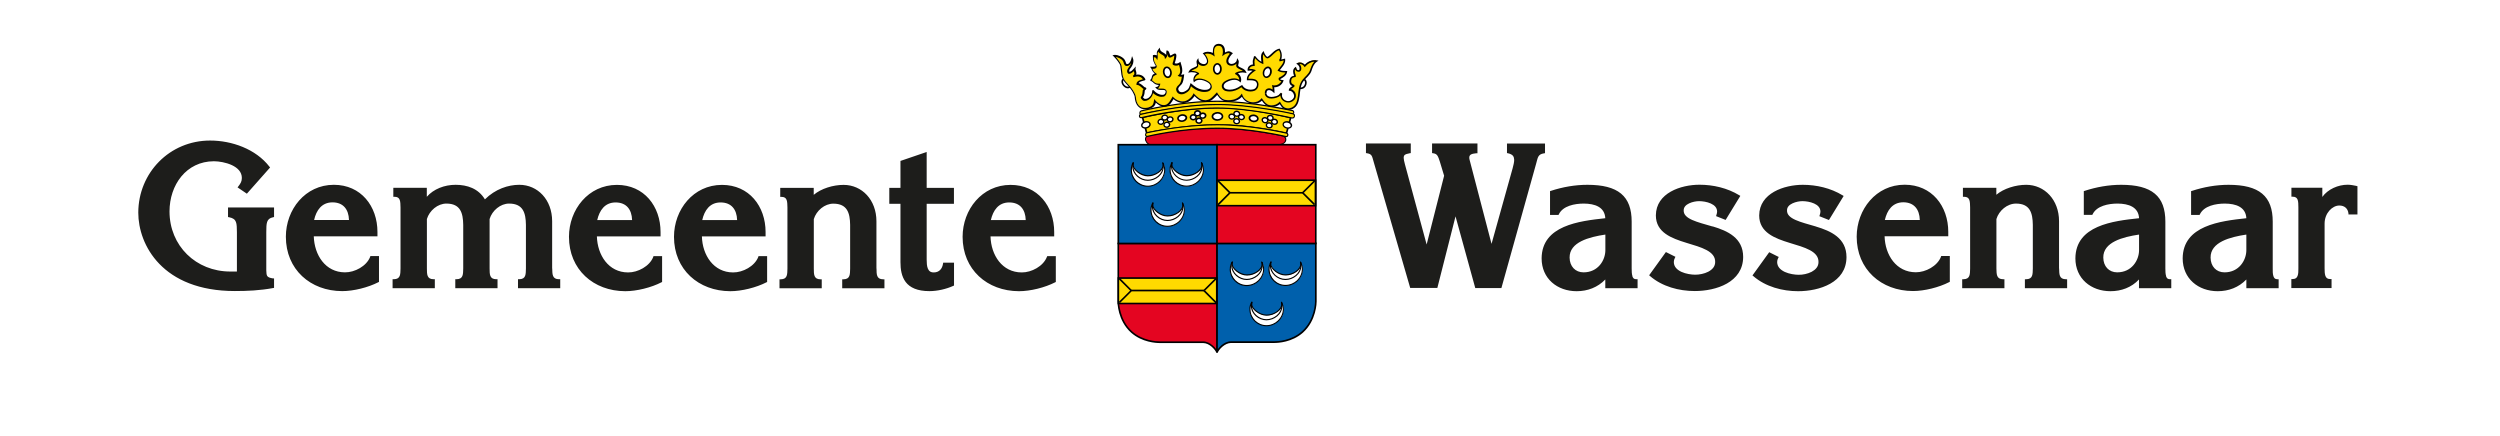 <?xml version="1.0" encoding="UTF-8"?>
<svg xmlns="http://www.w3.org/2000/svg" viewBox="0 0 308.98 53.86">
  <defs>
    <style>
      .uuid-5c627eef-6364-4a35-8e1a-4e7e2e5a7e20 {
        fill: #0060ac;
      }

      .uuid-5c627eef-6364-4a35-8e1a-4e7e2e5a7e20, .uuid-21ec3ba7-fe09-4aee-90c2-8887522f373b, .uuid-b496982f-0fcd-443a-97f1-5f3845e480a1, .uuid-613b64a1-687c-4754-b1b1-e99aa2c9593e, .uuid-709101e0-629a-4975-9b65-c4b046f4019e, .uuid-9cf90854-61cf-45a9-a6e2-2c5c070f5da9, .uuid-721ac053-d596-43b2-bb42-2bacea0c7682 {
        stroke-width: 0px;
      }

      .uuid-21ec3ba7-fe09-4aee-90c2-8887522f373b {
        fill: #ffda00;
      }

      .uuid-b496982f-0fcd-443a-97f1-5f3845e480a1 {
        fill: #e40521;
      }

      .uuid-709101e0-629a-4975-9b65-c4b046f4019e, .uuid-9cf90854-61cf-45a9-a6e2-2c5c070f5da9 {
        fill: #fff;
      }

      .uuid-9cf90854-61cf-45a9-a6e2-2c5c070f5da9 {
        stroke: #000;
      }

      .uuid-721ac053-d596-43b2-bb42-2bacea0c7682 {
        fill: #1d1d1b;
      }
    </style>
  </defs>
  <g id="uuid-d3d8796a-dfa1-4be7-91f9-9a0f675eb1c0" data-name="Gemeente Wassenaar">
    <rect class="uuid-709101e0-629a-4975-9b65-c4b046f4019e" width="308.98" height="53.86"/>
    <path class="uuid-721ac053-d596-43b2-bb42-2bacea0c7682" d="m114.54,18.78l-3.25,1.11v3.33h-1.38v1.97h1.38v7.2c0,.89.13,1.78.65,2.47.53.69,1.44,1.12,2.93,1.12h.01c.96,0,2.06-.25,2.94-.65l.09-.04v-2.83h-1.34l-.02.13c-.1.64-.47,1.07-1.13,1.08-.44,0-.62-.19-.75-.49-.12-.3-.14-.72-.14-1.09,0-.1,0-.2,0-.29v-6.61h3.37v-1.97h-3.37v-4.44Zm-33.8,12.97c-.45,1.16-1.91,1.93-3.11,1.92-2.42,0-3.79-2.14-3.86-4.45h7.87v-.54c0-3.18-2.03-5.83-5.39-5.83-3.54,0-5.93,3.06-5.93,6.42,0,4.04,3.03,6.71,6.96,6.72,1.41,0,3.22-.45,4.47-1.1l.08-.04v-3.19h-1.06l-.04.09Zm-4.66-6.73c1.35,0,2,.89,2.04,2.16v.02h-4.31c.28-1.2.94-2.18,2.28-2.18Zm17.64,6.73c-.45,1.16-1.91,1.93-3.11,1.92-2.42,0-3.8-2.14-3.86-4.45h7.87v-.54c0-3.18-2.03-5.83-5.39-5.83-3.54,0-5.93,3.06-5.93,6.42,0,4.04,3.03,6.71,6.96,6.72,1.41,0,3.21-.45,4.47-1.1l.08-.04v-3.19h-1.06l-.04.09Zm-4.66-6.73c1.35,0,2,.89,2.04,2.16v.02h-4.31c.27-1.2.94-2.18,2.27-2.18Zm40.33,6.73c-.45,1.16-1.91,1.93-3.11,1.92-2.42,0-3.8-2.14-3.86-4.45h7.87v-.54c0-3.18-2.03-5.83-5.39-5.83-3.54,0-5.93,3.06-5.93,6.42,0,4.04,3.03,6.71,6.97,6.72,1.41,0,3.21-.45,4.47-1.1l.08-.04v-3.19h-1.06l-.04.09Zm-4.66-6.73c1.35,0,2,.89,2.04,2.16v.02h-4.31c.28-1.2.94-2.18,2.27-2.18Zm-16.41,8.16v-5.83c0-2.65-1.79-4.5-4.06-4.5-1.29,0-2.77.45-3.69,1.23v-.86h-4.14v1.11h.15c.74,0,.72.58.74,1.33v7.53c-.02.7.02,1.32-.83,1.33h-.15v1.11h5.22v-1.11h-.15c-.85,0-.82-.63-.83-1.33v-6.11c.31-1.04,1.34-1.92,2.43-1.91,1.7.01,2.04,1.14,2.06,2.63v5.39c-.02.7.02,1.32-.83,1.33h-.15v1.11h5.22v-1.11h-.15c-.85,0-.82-.63-.83-1.33Zm-80.12-6.35l.12.02c.98.19.94.76.96,1.84v4.87h-.81c-4.25,0-7.52-3.18-7.52-7.43,0-3.26,2.06-6.19,5.48-6.2.63,0,1.52.15,2.23.48.72.34,1.23.85,1.23,1.58,0,.43-.15.67-.43,1.04l-.1.13,1.15.78,2.87-3.24-.08-.1c-1.69-2.19-4.66-3.23-7.33-3.23-5,0-8.87,3.98-8.88,8.91,0,1.99.74,4.41,2.61,6.34,1.87,1.93,4.86,3.35,9.32,3.35,1.55,0,3.14-.07,4.73-.37l.12-.02v-1.17h-.13c-.84-.13-.79-.35-.83-1,0-.09,0-.19,0-.29v-4.43c.01-1.09,0-1.67.84-1.84l.12-.03v-1.18h-5.69v1.19Zm17.55,4.91c-.45,1.16-1.91,1.93-3.11,1.92-2.42,0-3.79-2.14-3.86-4.45h7.87v-.54c0-3.18-2.03-5.83-5.39-5.83-3.54,0-5.93,3.06-5.93,6.42,0,4.04,3.03,6.71,6.96,6.72,1.41,0,3.21-.45,4.47-1.1l.08-.04v-3.19h-1.06l-.04.09Zm-4.66-6.73c1.35,0,2,.89,2.04,2.16v.02h-4.31c.27-1.2.94-2.18,2.28-2.18Zm27.15,8.16v-5.83c0-2.65-1.78-4.5-4.06-4.5-1.37,0-2.96.52-4.25,1.8-.81-1.35-2.2-1.8-3.62-1.8-1.38,0-2.72.52-3.56,1.48v-1.11h-4.14v1.11h.15c.74,0,.72.58.74,1.33v7.53c-.02.7.02,1.32-.83,1.33h-.15v1.11h5.22v-1.11h-.15c-.85,0-.82-.63-.83-1.33v-6.11c.31-1.04,1.34-1.92,2.43-1.91,1.7.01,2.04,1.14,2.06,2.63v5.39c-.02.7.02,1.32-.83,1.33h-.15v1.11h5.22v-1.11h-.15c-.85,0-.82-.63-.83-1.33v-6.11c.31-1.04,1.34-1.92,2.43-1.91,1.7.01,2.04,1.14,2.06,2.63v5.39c-.02.7.02,1.32-.83,1.33h-.15v1.11h5.22v-1.11h-.15c-.85,0-.82-.63-.84-1.33Zm223.01-10.19c-.37-.07-.72-.15-1.11-.15-1.15,0-2.44.55-3.12,1.51v-1.14h-3.82v1.11h.15c.72,0,.7.58.71,1.33v7.53c0,.33,0,.69-.1.93-.1.24-.23.38-.62.39h-.15v1.11h4.97v-1.11h-.15c-.38,0-.51-.15-.61-.39-.09-.25-.1-.6-.1-.93v-5.53c0-1.31.96-2.24,1.82-2.24.65,0,1.06.38,1.13.98v.13h1.11v-3.5l-.12-.02Zm-51.36,8.75c-.45,1.16-1.91,1.93-3.11,1.92-2.42,0-3.8-2.14-3.86-4.45h7.87v-.54c0-3.19-2.03-5.83-5.39-5.83-3.54,0-5.92,3.06-5.93,6.42,0,4.04,3.03,6.71,6.96,6.72,1.41,0,3.21-.45,4.47-1.1l.08-.04v-3.19h-1.06l-.04.09Zm-4.66-6.73c1.35.01,2,.89,2.04,2.17v.02h-4.32c.28-1.2.94-2.18,2.28-2.19Zm32.48,9.11c-.08-.25-.09-.61-.09-.94v-5.78c0-1.55-.4-2.71-1.31-3.46-.9-.75-2.27-1.09-4.15-1.09-1.52,0-3.06.27-4.52.75l-.1.03v2.94h1.05l.04-.08c.51-1.04,1.95-1.32,3.09-1.32,1.37.01,2.58.43,2.65,1.81-3.22.34-7.84.89-7.87,4.96,0,2.5,1.93,4.06,4.33,4.06h0c1.35,0,2.6-.46,3.53-1.45v1.08h3.99v-1.11h-.15c-.31,0-.41-.13-.5-.39Zm-3.34-3.2c0,1.26-.91,2.75-2.7,2.75-1.03,0-1.71-.75-1.72-1.82-.03-1.92,2.42-2.55,4.42-2.85v1.92Zm-39.95-2.92c-1.87-.55-3.61-.92-3.56-2,0-.4.28-.67.68-.86.4-.19.89-.27,1.22-.27.41,0,.99.08,1.45.29.46.21.78.52.78,1.01,0,.11-.04.28-.09.42l-.04.14,1.18.47.07-.11,1.75-2.86-.13-.08c-1.48-.9-3.23-1.3-4.92-1.3-2.29,0-5.37,1.02-5.39,3.79,0,2.11,1.95,2.83,3.77,3.39,1.86.56,3.59,1.03,3.56,2.37,0,.56-.35.93-.84,1.2-.5.26-1.13.38-1.61.37-.47,0-1.16-.1-1.71-.35-.55-.26-.94-.64-.95-1.22,0-.2.04-.31.13-.5l.07-.13-1.18-.59-2.07,2.87.11.09c1.51,1.31,3.59,1.86,5.53,1.86,2.63,0,5.97-1.07,5.98-4.21,0-2.37-1.94-3.23-3.77-3.78Zm-22.67,6.12c-.08-.25-.09-.61-.09-.94v-5.78c0-1.55-.4-2.7-1.31-3.46-.91-.75-2.27-1.09-4.16-1.09-1.52,0-3.06.27-4.52.75l-.1.03v2.94h1.05l.04-.08c.51-1.04,1.95-1.32,3.09-1.32,1.37.01,2.58.43,2.65,1.81-3.22.35-7.84.89-7.87,4.96,0,2.5,1.93,4.06,4.33,4.06h0c1.35,0,2.6-.47,3.54-1.45v1.08h3.99v-1.11h-.15c-.31,0-.41-.13-.5-.39Zm-3.34-3.2c0,1.27-.91,2.75-2.7,2.75-1.02,0-1.71-.75-1.72-1.82-.03-1.92,2.42-2.55,4.42-2.85v1.92Zm13.24-2.92c-1.87-.55-3.61-.92-3.56-2,0-.4.28-.67.68-.86.4-.19.89-.27,1.22-.27.41,0,.99.08,1.45.29.46.21.78.52.78,1.01,0,.11-.04.28-.09.42l-.04.13,1.18.47.07-.11,1.75-2.86-.13-.08c-1.48-.9-3.23-1.3-4.92-1.3-2.29,0-5.37,1.01-5.39,3.79,0,2.12,1.95,2.83,3.77,3.39,1.86.56,3.59,1.03,3.56,2.37,0,.56-.35.93-.85,1.2-.5.26-1.13.37-1.61.37-.47,0-1.16-.1-1.71-.35-.55-.26-.94-.64-.94-1.22,0-.2.04-.31.13-.5l.07-.14-1.18-.59-2.07,2.87.1.09c1.51,1.31,3.59,1.86,5.54,1.86,2.63,0,5.96-1.07,5.98-4.21,0-2.37-1.94-3.23-3.77-3.78Zm69.32,6.12c-.08-.25-.09-.61-.08-.94v-5.78c0-1.55-.4-2.7-1.31-3.46-.9-.75-2.27-1.09-4.15-1.09-1.52,0-3.06.27-4.52.75l-.11.03v2.94h1.05l.04-.08c.51-1.04,1.95-1.32,3.09-1.32,1.37.01,2.58.43,2.65,1.81-3.22.35-7.84.89-7.87,4.96,0,2.5,1.93,4.06,4.33,4.06h0c1.35,0,2.6-.47,3.54-1.45v1.08h3.99v-1.11h-.15c-.31,0-.41-.14-.5-.39Zm-3.34-3.2c0,1.26-.91,2.75-2.7,2.75-1.03,0-1.71-.75-1.72-1.82-.03-1.92,2.42-2.55,4.42-2.85v1.92Zm-23.15,2.26v-5.83c0-2.65-1.79-4.5-4.06-4.5-1.29,0-2.77.45-3.69,1.23v-.86h-4.13v1.11h.15c.74,0,.72.58.74,1.33v7.53c-.02.7.02,1.32-.83,1.33h-.15v1.11h5.22v-1.11h-.15c-.85,0-.82-.63-.84-1.33v-6.11c.31-1.04,1.34-1.92,2.44-1.91,1.7.01,2.04,1.14,2.06,2.63v5.39c-.02.7.02,1.32-.83,1.33h-.15v1.11h5.22v-1.11h-.15c-.85,0-.82-.63-.84-1.33Zm-63.53-14.24v-1.19h-4.7v1.18l.12.02c.63.15.75.41.77.82,0,.29-.09.65-.19,1.03l-2.61,9.35-2.71-10.38c-.03-.11-.04-.2-.04-.28,0-.39.3-.48.87-.54h.14v-1.21h-5.61v1.19l.13.02c.51.07.6.33.83,1.03l.53,1.75-2.16,8.5-2.68-9.9c-.09-.35-.16-.63-.16-.82.01-.31.1-.44.75-.56l.13-.02v-1.19h-5.54v1.19l.13.02c.63.1.62.38.81,1.02l4.53,15.63h3.35l.03-.11,2.22-8.74,2.44,8.86h3.23l4.29-15.36c.22-.75.19-1.17.98-1.29l.13-.02Z"/>
  </g>
  <g id="uuid-9f9cb61f-6b9e-4e6c-bc56-87f99fa07dfc" data-name="Laag 1">
    <g>
      <path class="uuid-b496982f-0fcd-443a-97f1-5f3845e480a1" d="m143.47,42.29h5.21c.86,0,1.57.88,1.69,1.17.03.06.03.04.03.04v-13.41s-12.2,0-12.2,0v7.17s-.02,2.29,1.66,3.78c1.54,1.37,3.61,1.25,3.61,1.25Z"/>
      <path class="uuid-613b64a1-687c-4754-b1b1-e99aa2c9593e" d="m150.41,43.61c-.07,0-.08-.04-.09-.05h0s-.02-.03-.03-.05h0c-.05-.12-.25-.41-.54-.66h0c-.29-.25-.66-.45-1.05-.45h-5.34c-.47,0-2.2-.08-3.56-1.28h0c-1.68-1.5-1.69-3.73-1.69-3.85h0v-7.28h12.41v13.53s0,0,0,0c0,0,0,.02-.01.03h0s-.04.05-.09.05h0Zm-.53-.92c.18.15.32.31.43.46h0v-12.96s-12,0-12,0v7.07h0c0,.11.03,2.29,1.62,3.7h0c1.29,1.14,2.97,1.23,3.42,1.23h0c.07,0,.11,0,.11,0h5.22c.46,0,.88.23,1.19.5h0Z"/>
    </g>
    <g>
      <path class="uuid-b496982f-0fcd-443a-97f1-5f3845e480a1" d="m158.9,17.42c.14-.45-.31-.62-.31-.62,0,0-4.07-.97-8.23-.97-4.5,0-8.42.93-8.42.93,0,0-.5.13-.33.62.2.58.79.52.79.52h15.43s.91.02,1.07-.49Z"/>
      <path class="uuid-613b64a1-687c-4754-b1b1-e99aa2c9593e" d="m141.55,17.4c-.03-.08-.04-.15-.04-.22h0c0-.19.11-.32.21-.39h0c.1-.07.2-.1.2-.1h0s3.93-.93,8.44-.94h.01c4.17,0,8.23.97,8.23.97h0s0,0,0,0c0,0,.1.03.19.11h0c.09.08.19.21.19.4h0c0,.06,0,.12-.03.19h0l-.06-.02.06.02c-.09.27-.34.39-.58.46h0c-.24.06-.47.07-.54.07h0s-.02,0-.02,0h-15.42s-.02,0-.05,0h0c-.16,0-.62-.06-.79-.57h0Zm8.81-1.5c-3.37,0-6.42.53-7.73.79h0c-.44.09-.68.14-.68.14h0s-.02,0-.05.02h0s-.07.03-.11.06h0c-.08.06-.15.14-.15.28h0s0,.1.03.17h0c.16.44.54.48.68.48h0s.04,0,.04,0h15.43s0,0,.02,0h0c.06,0,.28,0,.5-.07h0c.22-.06.42-.17.48-.37h0c.02-.06.03-.11.03-.15h0c0-.2-.16-.31-.25-.36h0s-.04-.02-.04-.02h0s-.28-.07-.69-.15h0c-.44-.09-1.08-.21-1.85-.33h0c-1.53-.24-3.58-.48-5.66-.48h0Z"/>
    </g>
    <g>
      <path class="uuid-5c627eef-6364-4a35-8e1a-4e7e2e5a7e20" d="m157.35,42.28s-4.82,0-5.21,0c-.86,0-1.57.88-1.69,1.17-.03.06-.03.04-.03.04v-13.41s12.2,0,12.2,0v7.17s.02,2.29-1.66,3.78c-1.54,1.37-3.61,1.25-3.61,1.25Z"/>
      <path class="uuid-613b64a1-687c-4754-b1b1-e99aa2c9593e" d="m150.33,43.54s0-.03-.01-.04h0s0-13.53,0-13.53h12.41v7.28h0c0,.12-.02,2.36-1.69,3.86h0c-1.35,1.2-3.08,1.28-3.56,1.28h0c-.07,0-.11,0-.12,0h-5.22c-.39,0-.76.21-1.05.45h0c-.29.24-.49.54-.54.65h0s0,0,0,0c0,.02-.02.04-.03.05h0s-.02.04-.09.05h0s-.08-.04-.09-.05h0Zm.19-.4c.11-.14.25-.3.43-.46h0c.31-.26.72-.5,1.19-.5h5.22v.2s0-.1,0-.1v-.1h.12c.45,0,2.13-.08,3.42-1.23h0c1.6-1.42,1.63-3.6,1.62-3.7h0v-7.07h-12v12.96h0Z"/>
    </g>
    <path class="uuid-613b64a1-687c-4754-b1b1-e99aa2c9593e" d="m159.11,34.54h-.07s.05-.03.07-.03v.03Z"/>
    <g>
      <rect class="uuid-5c627eef-6364-4a35-8e1a-4e7e2e5a7e20" x="138.21" y="17.88" width="12.2" height="12.2"/>
      <path class="uuid-613b64a1-687c-4754-b1b1-e99aa2c9593e" d="m138.11,30.19v-12.41h12.41v12.41h-12.41Zm12.31-.1v-.1.1h0Zm-12.1-.1h12v-12h-12v12h0Z"/>
    </g>
    <g>
      <rect class="uuid-b496982f-0fcd-443a-97f1-5f3845e480a1" x="150.41" y="17.88" width="12.2" height="12.2"/>
      <path class="uuid-613b64a1-687c-4754-b1b1-e99aa2c9593e" d="m150.31,30.19v-12.41h12.41v12.41h-12.41Zm12.31-.1v-.1.1h0Zm-12.1-.1h12v-12h-12v12h0Z"/>
    </g>
    <g>
      <g>
        <path class="uuid-9cf90854-61cf-45a9-a6e2-2c5c070f5da9" d="m142.45,25.2c0,.11,0,.22.06.32.08.15.17.28.25.42.03.05.07.09.12.13.01,0,.02.03.03.04.44.44,1.05.62,1.65.58.17-.01.34-.07.51-.12.09-.02.15-.09.24-.13.09-.05.16-.12.25-.16.06-.04.12-.04.16-.1,0,0,.13-.14.12-.15.17-.12.16-.15.24-.37.01-.04.04-.06.06-.1.03-.08.04-.17.06-.26,0,0,0-.01.02,0,.04.03.07.07.09.11,0,.03.01.06.02.09.08.23.1.46.05.7-.07.33-.13.63-.36.89-.01.02-.05.06-.05.09,0,0-.09.09-.09.1-.25.22-.34.33-.65.48-.06.03-.11.07-.18.09-.03.01-.08.01-.12.02-.32.1-.52.16-.97.09-.35-.05-.69-.26-.97-.47-.31-.22-.43-.61-.67-.91-.02-.03-.09-.66-.08-.69.03-.12,0-.22.05-.34.02-.05,0-.08.04-.13.03-.04.02-.09.04-.13.02-.04.08-.05.1-.09Z"/>
        <path class="uuid-613b64a1-687c-4754-b1b1-e99aa2c9593e" d="m142.18,25.95c0-.33.09-.65.25-.92h0s.06-.04.09-.03h0s.04.06.03.1h0c-.14.25-.23.54-.23.84h0c0,1.09.88,1.96,1.97,1.96h0c.54,0,1.05-.22,1.42-.57h0c.37-.36.6-.85.6-1.39h0c0-.3-.11-.59-.24-.85h0s0-.07.03-.09h0s.07,0,.09.03h0c.13.27.25.58.25.91h0c0,1.16-1,2.1-2.16,2.1h0c-1.16,0-2.1-.94-2.1-2.1h0Z"/>
        <path class="uuid-613b64a1-687c-4754-b1b1-e99aa2c9593e" d="m142.37,25.53c0-.15.02-.27.04-.43h0l.14.02c-.03.17-.04.28-.04.41h0c0,.45.22.86.55,1.16h0c.33.3.78.49,1.23.49h0c.45,0,.91-.18,1.26-.47h0c.35-.29.58-.7.58-1.17h0c0-.06,0-.11,0-.16h0c0-.09,0-.16-.03-.23h0l.13-.04c.03.09.03.18.03.27h0s0,.1,0,.16h0c0,1.04-1,1.78-1.97,1.78h0c-.97,0-1.91-.79-1.92-1.78h0Z"/>
        <path class="uuid-613b64a1-687c-4754-b1b1-e99aa2c9593e" d="m143.02,26.29c-.36-.28-.63-.63-.63-.99h0c0-.08.01-.16.04-.23h0s.05-.05.09-.04h0s.05.05.04.09h0c-.02.06-.03.12-.03.18h0c0,.28.23.62.58.88h0c.34.26.79.44,1.19.44h0c.46,0,.92-.17,1.27-.41h0c.34-.25.56-.57.56-.88h0c0-.05,0-.11-.02-.16h0s.01-.08.05-.08h0s.07.01.08.05h0c.02.06.02.13.02.2h0c0,.38-.25.73-.62.99h0c-.37.26-.85.43-1.35.43h0c-.44,0-.91-.19-1.27-.47h0Z"/>
      </g>
      <g>
        <path class="uuid-9cf90854-61cf-45a9-a6e2-2c5c070f5da9" d="m144.81,20.23c0,.11,0,.22.06.32.08.14.17.28.25.42.03.05.07.09.12.13.01,0,.02.03.03.04.44.44,1.05.62,1.65.58.17-.01.34-.07.51-.12.09-.02.15-.09.24-.13.09-.05.16-.12.25-.16.06-.03.12-.04.16-.09,0,0,.13-.14.11-.15.17-.13.16-.15.24-.37.01-.04.04-.06.06-.1.03-.08.04-.17.06-.26,0,0,0-.01.02,0,.04.03.07.07.09.11,0,.02.01.06.02.09.08.23.09.46.05.7-.06.33-.13.63-.36.89-.01.02-.05.06-.05.09,0,0-.09.09-.09.1-.25.22-.34.33-.65.48-.06.03-.12.07-.18.09-.03.01-.09.01-.12.02-.32.1-.52.16-.97.09-.35-.05-.69-.27-.98-.47-.31-.22-.43-.61-.67-.91-.02-.03-.09-.66-.08-.69.03-.12,0-.22.05-.34.02-.05,0-.08.04-.13.03-.04.02-.08.04-.13.02-.04.08-.05.1-.1Z"/>
        <path class="uuid-613b64a1-687c-4754-b1b1-e99aa2c9593e" d="m144.54,20.97c0-.33.09-.65.25-.91h0s.06-.04.09-.02h0s.04.06.03.09h0c-.14.25-.23.54-.23.84h0c0,1.09.88,1.96,1.97,1.97h0c.54,0,1.05-.22,1.42-.58h0c.37-.36.6-.85.6-1.39h0c0-.3-.11-.59-.24-.85h0s0-.07.03-.09h0s.07,0,.09.03h0c.13.27.25.58.25.91h0c0,1.17-1,2.1-2.16,2.1h0c-1.16,0-2.1-.94-2.1-2.1h0Z"/>
        <path class="uuid-613b64a1-687c-4754-b1b1-e99aa2c9593e" d="m144.72,20.56c0-.15.02-.27.04-.44h0s.04-.06.08-.06h0s.06.04.06.08h0c-.02.17-.04.28-.04.42h0c0,.45.22.86.55,1.16h0c.33.3.78.49,1.23.49h0c.45,0,.91-.18,1.26-.47h0c.35-.29.58-.7.58-1.17h0c0-.06,0-.11,0-.16h0c0-.09,0-.16-.03-.23h0s0-.08.05-.09h0s.07,0,.09.04h0c.03.09.03.18.03.27h0c0,.05,0,.1,0,.16h0c0,1.04-1,1.78-1.97,1.78h0c-.97,0-1.91-.79-1.92-1.78h0Z"/>
        <path class="uuid-613b64a1-687c-4754-b1b1-e99aa2c9593e" d="m145.38,21.31c-.36-.28-.63-.63-.63-.99h0c0-.08.01-.16.04-.23h0s.05-.05.09-.04h0s.05.05.04.09h0c-.02.06-.03.12-.03.18h0c0,.28.23.62.58.88h0c.34.26.79.44,1.19.44h0c.46,0,.92-.16,1.27-.41h0c.34-.25.56-.57.56-.88h0c0-.05,0-.11-.02-.16h0s.01-.08.05-.08h0s.07.01.08.05h0c.02.06.03.13.03.2h0c0,.37-.25.73-.62.99h0c-.37.26-.85.44-1.35.44h0c-.44,0-.9-.19-1.27-.47h0Z"/>
      </g>
      <g>
        <path class="uuid-9cf90854-61cf-45a9-a6e2-2c5c070f5da9" d="m140.03,20.23c0,.11,0,.22.06.32.08.15.17.28.25.42.03.05.07.09.12.13.01,0,.02.03.04.04.44.44,1.05.62,1.64.58.17-.01.34-.07.51-.12.09-.02.15-.09.24-.13.09-.05.16-.11.25-.16.06-.03.12-.04.16-.09,0,0,.13-.14.12-.15.17-.12.16-.14.24-.37.01-.04.04-.06.06-.1.03-.09.04-.17.06-.26,0,0,0-.01.02,0,.04.03.07.07.09.11,0,.03.01.06.02.09.08.23.09.46.05.7-.06.33-.13.63-.36.89-.01.02-.05.06-.05.08,0,0-.09.09-.09.1-.25.22-.34.32-.65.48-.06.03-.12.07-.18.09-.03.01-.08.01-.12.02-.32.1-.52.15-.97.09-.35-.05-.69-.27-.97-.47-.31-.22-.43-.61-.67-.91-.02-.03-.09-.66-.08-.69.03-.12,0-.22.05-.34.02-.05,0-.09.04-.13.03-.04.02-.09.04-.13.02-.04.08-.05.1-.09Z"/>
        <path class="uuid-613b64a1-687c-4754-b1b1-e99aa2c9593e" d="m139.75,20.98c0-.33.09-.65.25-.92h0s.06-.04.09-.02h0s.04.06.03.09h0c-.14.25-.23.54-.23.85h0c0,1.09.88,1.96,1.97,1.97h0c.54,0,1.05-.22,1.42-.58h0c.37-.36.6-.85.6-1.39h0c0-.3-.11-.59-.24-.85h0s0-.07.03-.09h0s.07,0,.09.03h0c.13.27.25.58.25.91h0c0,1.16-1,2.1-2.16,2.1h0c-1.16,0-2.1-.94-2.1-2.1h0Z"/>
        <path class="uuid-613b64a1-687c-4754-b1b1-e99aa2c9593e" d="m139.94,20.56c0-.15.02-.27.04-.43h0l.14.02c-.02.17-.04.28-.04.41h0c0,.45.22.86.55,1.16h0c.33.3.78.49,1.23.49h0c.45,0,.91-.17,1.26-.47h0c.35-.29.58-.7.58-1.17h0c0-.06,0-.11,0-.16h0c0-.08,0-.16-.03-.23h0l.13-.04c.03.09.03.18.03.27h0c0,.05,0,.1,0,.16h0c0,1.04-1,1.78-1.97,1.78h0c-.97,0-1.91-.8-1.92-1.78h0Z"/>
        <path class="uuid-613b64a1-687c-4754-b1b1-e99aa2c9593e" d="m140.59,21.32c-.36-.28-.63-.63-.63-.99h0c0-.08.01-.16.04-.23h0s.05-.05.09-.04h0s.05.05.04.09h0c-.02.06-.03.12-.03.18h0c0,.28.23.62.58.88h0c.35.26.79.44,1.19.44h0c.46,0,.92-.16,1.27-.41h0c.34-.25.56-.57.56-.88h0c0-.05,0-.11-.02-.16h0s.01-.07.05-.08h0s.07.01.08.05h0c.02.06.02.13.02.2h0c0,.37-.25.73-.62.99h0c-.37.26-.85.44-1.35.44h0c-.44,0-.91-.2-1.27-.47h0Z"/>
      </g>
    </g>
    <g>
      <g>
        <g>
          <rect class="uuid-21ec3ba7-fe09-4aee-90c2-8887522f373b" x="138.22" y="34.36" width="12.16" height="3.15"/>
          <path class="uuid-613b64a1-687c-4754-b1b1-e99aa2c9593e" d="m138.12,37.61v-3.35h12.36v3.35h-12.36Zm12.26-.1v-.1.1h0Zm-12.06-.1h11.96v-2.94h-11.96v2.94h0Z"/>
        </g>
        <g>
          <line class="uuid-21ec3ba7-fe09-4aee-90c2-8887522f373b" x1="138.34" y1="34.45" x2="139.8" y2="35.9"/>
          <polygon class="uuid-613b64a1-687c-4754-b1b1-e99aa2c9593e" points="138.27 34.52 138.42 34.37 139.87 35.83 139.73 35.97 138.27 34.52 138.27 34.52"/>
        </g>
        <g>
          <line class="uuid-21ec3ba7-fe09-4aee-90c2-8887522f373b" x1="148.81" y1="35.92" x2="150.31" y2="37.43"/>
          <polygon class="uuid-613b64a1-687c-4754-b1b1-e99aa2c9593e" points="148.74 36 148.89 35.85 150.38 37.35 150.24 37.5 148.74 36 148.74 36"/>
        </g>
        <g>
          <line class="uuid-21ec3ba7-fe09-4aee-90c2-8887522f373b" x1="138.34" y1="37.39" x2="139.79" y2="35.94"/>
          <polygon class="uuid-613b64a1-687c-4754-b1b1-e99aa2c9593e" points="138.26 37.32 139.72 35.87 139.86 36.01 138.41 37.46 138.26 37.32 138.26 37.32"/>
        </g>
        <g>
          <line class="uuid-21ec3ba7-fe09-4aee-90c2-8887522f373b" x1="150.29" y1="34.43" x2="148.84" y2="35.88"/>
          <polygon class="uuid-613b64a1-687c-4754-b1b1-e99aa2c9593e" points="148.77 35.81 150.22 34.36 150.37 34.5 148.91 35.95 148.77 35.81 148.77 35.81"/>
        </g>
      </g>
      <polygon class="uuid-613b64a1-687c-4754-b1b1-e99aa2c9593e" points="139.71 36.01 139.71 35.8 148.89 35.8 148.89 36.01 139.71 36.01 139.71 36.01"/>
    </g>
    <g>
      <g>
        <path class="uuid-9cf90854-61cf-45a9-a6e2-2c5c070f5da9" d="m154.69,37.47c0,.11,0,.22.06.32.08.14.17.28.25.42.03.04.07.09.12.13.01,0,.02.03.03.04.44.44,1.05.62,1.65.58.17-.01.34-.07.51-.12.09-.02.15-.08.24-.13.09-.04.16-.12.25-.16.05-.03.12-.04.16-.09,0,0,.13-.14.12-.15.17-.12.16-.15.24-.37.01-.04.04-.06.06-.1.03-.09.04-.17.06-.26,0,0,0-.01.02,0,.04.03.07.07.09.11,0,.03.01.06.02.09.08.23.09.46.05.7-.06.33-.13.63-.36.89-.01.02-.05.06-.05.08,0,0-.09.1-.09.1-.25.22-.34.33-.65.48-.06.03-.12.07-.18.09-.03.01-.08.01-.12.02-.32.1-.52.15-.97.09-.35-.05-.69-.26-.97-.46-.31-.22-.43-.61-.67-.91-.02-.03-.09-.66-.08-.69.03-.12,0-.22.05-.34.02-.05,0-.09.04-.13.03-.04.02-.09.04-.13.02-.04.08-.05.1-.09Z"/>
        <path class="uuid-613b64a1-687c-4754-b1b1-e99aa2c9593e" d="m154.41,38.21c0-.33.09-.65.25-.91h0s.06-.04.09-.02h0s.05.06.03.09h0c-.14.25-.23.54-.23.85h0c0,1.09.88,1.96,1.97,1.97h0c.54,0,1.05-.22,1.42-.58h0c.37-.36.61-.85.61-1.39h0c0-.3-.11-.58-.24-.85h0s0-.08.03-.09h0s.08,0,.09.03h0c.13.27.25.57.25.91h0c0,1.16-1,2.1-2.16,2.1h0c-1.16,0-2.1-.94-2.1-2.1h0Z"/>
        <path class="uuid-613b64a1-687c-4754-b1b1-e99aa2c9593e" d="m154.6,37.8c0-.15.02-.27.04-.44h0l.14.02c-.02.17-.04.28-.04.42h0c0,.45.22.86.55,1.16h0c.33.3.78.49,1.23.49h0c.45,0,.91-.17,1.26-.47h0c.35-.3.58-.71.58-1.17h0v-.16h0c0-.09,0-.16-.03-.23h0l.13-.04c.03.09.03.18.03.27h0c0,.05,0,.1,0,.16h0c0,1.04-1,1.78-1.97,1.78h0c-.97,0-1.91-.79-1.92-1.78h0Z"/>
        <path class="uuid-613b64a1-687c-4754-b1b1-e99aa2c9593e" d="m155.25,38.55c-.36-.28-.63-.63-.63-.99h0c0-.08.01-.16.04-.23h0s.05-.05.09-.04h0s.05.06.04.09h0c-.02.06-.03.12-.03.18h0c0,.28.23.62.58.88h0c.34.26.79.44,1.19.44h0c.46,0,.93-.16,1.27-.41h0c.34-.25.56-.57.56-.88h0c0-.06,0-.11-.02-.17h0s.01-.07.05-.08h0s.07.01.08.05h0c.02.06.03.13.03.2h0c0,.37-.25.73-.62.99h0c-.37.26-.85.44-1.35.44h0c-.43,0-.9-.19-1.27-.47h0Z"/>
      </g>
      <g>
        <path class="uuid-9cf90854-61cf-45a9-a6e2-2c5c070f5da9" d="m157.05,32.5c0,.11,0,.22.06.32.08.14.16.28.25.42.03.05.07.09.12.13.01,0,.02.02.03.04.44.44,1.05.62,1.65.58.17-.01.34-.07.51-.12.09-.02.15-.08.24-.12.09-.05.16-.12.25-.16.06-.03.12-.04.16-.09,0,0,.13-.14.12-.15.17-.12.16-.15.24-.37.01-.04.04-.06.05-.1.03-.08.04-.17.06-.26,0,0,0-.01.02,0,.04.03.07.07.09.11,0,.03.01.06.02.09.08.23.09.46.05.7-.06.33-.13.63-.36.89-.01.01-.05.06-.05.08,0,0-.09.09-.09.1-.25.22-.34.32-.65.48-.06.03-.12.07-.18.09-.03.01-.08.01-.12.02-.32.1-.53.16-.97.09-.35-.05-.69-.27-.97-.47-.32-.22-.43-.61-.67-.91-.02-.03-.09-.66-.08-.69.03-.12,0-.22.05-.34.02-.05,0-.08.04-.13.03-.04.02-.09.04-.13.02-.04.08-.05.1-.09Z"/>
        <path class="uuid-613b64a1-687c-4754-b1b1-e99aa2c9593e" d="m156.78,33.24c0-.33.09-.65.25-.91h0s.06-.04.09-.02h0s.04.06.02.09h0c-.14.25-.23.54-.23.85h0c0,1.09.88,1.96,1.97,1.96h0c.54,0,1.05-.22,1.42-.57h0c.37-.36.6-.85.6-1.39h0c0-.3-.11-.59-.24-.85h0s0-.08.03-.09h0s.07,0,.09.03h0c.13.27.25.58.25.91h0c0,1.16-1,2.1-2.16,2.1h0c-1.16,0-2.1-.94-2.1-2.1h0Z"/>
        <path class="uuid-613b64a1-687c-4754-b1b1-e99aa2c9593e" d="m156.96,32.83c0-.15.02-.27.04-.44h0l.13.02c-.02.17-.04.28-.04.42h0c0,.45.22.85.55,1.16h0c.33.3.78.48,1.23.48h0c.45,0,.91-.17,1.26-.47h0c.35-.29.58-.7.58-1.17h0c0-.06,0-.11,0-.16h0c0-.08,0-.16-.03-.23h0l.13-.04c.03.09.03.18.03.27h0v.16h0c0,1.04-1.01,1.78-1.97,1.78h0c-.97,0-1.91-.8-1.92-1.78h0Z"/>
        <path class="uuid-613b64a1-687c-4754-b1b1-e99aa2c9593e" d="m157.61,33.58c-.36-.28-.63-.63-.63-.99h0c0-.08.01-.16.04-.23h0s.05-.05.09-.04h0s.05.05.04.09h0c-.03.06-.04.12-.04.18h0c0,.28.23.62.58.88h0c.34.26.79.44,1.19.44h0c.46,0,.92-.17,1.27-.41h0c.34-.25.56-.57.56-.88h0c0-.05,0-.11-.02-.16h0s.01-.08.05-.08h0s.07.02.08.05h0c.02.06.02.13.02.2h0c0,.38-.25.73-.62.99h0c-.37.26-.85.43-1.35.43h0c-.44,0-.9-.19-1.27-.47h0Z"/>
      </g>
      <g>
        <path class="uuid-9cf90854-61cf-45a9-a6e2-2c5c070f5da9" d="m152.27,32.5c0,.11,0,.22.06.32.08.14.17.28.25.42.03.05.07.09.12.13.01,0,.02.03.03.04.44.44,1.05.62,1.65.58.17-.01.34-.07.51-.12.08-.02.15-.09.24-.13.09-.05.16-.12.25-.16.06-.03.12-.04.16-.09,0,0,.13-.14.11-.15.17-.13.16-.15.24-.37.01-.04.04-.07.06-.1.03-.09.04-.17.06-.26,0,0,0-.01.02,0,.04.03.07.07.09.11,0,.03.01.06.02.09.08.23.1.46.05.7-.06.33-.13.63-.36.89-.01.02-.05.06-.05.09,0,0-.09.09-.09.1-.25.22-.34.33-.65.48-.06.03-.12.07-.18.1-.03.01-.09.01-.12.02-.32.1-.52.16-.97.09-.35-.05-.69-.26-.97-.46-.31-.22-.43-.61-.67-.91-.02-.03-.09-.66-.08-.69.03-.12,0-.22.05-.34.02-.05,0-.08.04-.13.03-.04.02-.08.04-.13.02-.04.08-.05.1-.09Z"/>
        <path class="uuid-613b64a1-687c-4754-b1b1-e99aa2c9593e" d="m151.99,33.25c0-.33.09-.64.25-.91h0s.06-.04.09-.03h0s.04.06.02.1h0c-.14.25-.23.54-.23.84h0c0,1.09.88,1.97,1.97,1.97h0c.54,0,1.05-.22,1.42-.58h0c.37-.36.6-.85.6-1.39h0c0-.3-.11-.58-.24-.85h0s0-.08.03-.09h0s.07,0,.09.03h0c.13.27.25.58.25.91h0c0,1.17-1,2.11-2.16,2.11h0c-1.16,0-2.1-.94-2.1-2.11h0Z"/>
        <path class="uuid-613b64a1-687c-4754-b1b1-e99aa2c9593e" d="m152.18,32.83c0-.15.02-.27.04-.44h0l.13.02c-.02.17-.04.28-.04.42h0c0,.45.22.86.55,1.15h0c.33.3.78.49,1.23.49h0c.45,0,.91-.18,1.26-.47h0c.35-.29.58-.7.58-1.17h0v-.16h0c0-.09,0-.16-.03-.23h0l.13-.04c.03.09.03.18.03.27h0v.16h0c0,1.04-1,1.78-1.97,1.78h0c-.97,0-1.91-.79-1.92-1.78h0Z"/>
        <path class="uuid-613b64a1-687c-4754-b1b1-e99aa2c9593e" d="m152.83,33.58c-.36-.28-.63-.64-.63-.99h0c0-.08.01-.16.04-.23h0s.05-.05.09-.04h0s.05.05.04.09h0c-.02.06-.03.12-.03.18h0c0,.28.23.62.58.88h0c.35.26.79.44,1.19.44h0c.46,0,.92-.16,1.27-.41h0c.34-.25.56-.57.56-.88h0c0-.05,0-.11-.02-.16h0s.01-.07.05-.08h0s.07.01.08.05h0c.02.07.03.13.03.2h0c0,.37-.25.73-.62.99h0c-.37.26-.85.44-1.35.44h0c-.44,0-.91-.19-1.27-.47h0Z"/>
      </g>
    </g>
    <g>
      <g>
        <rect class="uuid-21ec3ba7-fe09-4aee-90c2-8887522f373b" x="150.42" y="22.27" width="12.16" height="3.15"/>
        <path class="uuid-613b64a1-687c-4754-b1b1-e99aa2c9593e" d="m150.32,25.52v-3.35h12.37v3.35h-12.37Zm12.26-.1v-.1.1h0Zm-12.06-.1h11.96v-2.94h-11.96v2.94h0Z"/>
      </g>
      <g>
        <line class="uuid-21ec3ba7-fe09-4aee-90c2-8887522f373b" x1="150.54" y1="22.35" x2="151.99" y2="23.81"/>
        <polygon class="uuid-613b64a1-687c-4754-b1b1-e99aa2c9593e" points="150.47 22.43 150.61 22.28 152.07 23.74 151.92 23.88 150.47 22.43 150.47 22.43"/>
      </g>
      <g>
        <line class="uuid-21ec3ba7-fe09-4aee-90c2-8887522f373b" x1="161.01" y1="23.83" x2="162.46" y2="25.29"/>
        <polygon class="uuid-613b64a1-687c-4754-b1b1-e99aa2c9593e" points="160.94 23.91 161.08 23.76 162.54 25.21 162.39 25.36 160.94 23.91 160.94 23.91"/>
      </g>
      <g>
        <line class="uuid-21ec3ba7-fe09-4aee-90c2-8887522f373b" x1="150.53" y1="25.3" x2="151.99" y2="23.85"/>
        <polygon class="uuid-613b64a1-687c-4754-b1b1-e99aa2c9593e" points="150.46 25.23 151.91 23.78 152.06 23.92 150.61 25.38 150.46 25.23 150.46 25.23"/>
      </g>
      <g>
        <line class="uuid-21ec3ba7-fe09-4aee-90c2-8887522f373b" x1="162.49" y1="22.34" x2="161.04" y2="23.79"/>
        <polygon class="uuid-613b64a1-687c-4754-b1b1-e99aa2c9593e" points="160.96 23.72 162.42 22.27 162.56 22.41 161.11 23.86 160.96 23.72 160.96 23.72"/>
      </g>
      <g>
        <line class="uuid-21ec3ba7-fe09-4aee-90c2-8887522f373b" x1="151.89" y1="23.82" x2="161.09" y2="23.83"/>
        <polygon class="uuid-613b64a1-687c-4754-b1b1-e99aa2c9593e" points="151.89 23.93 151.89 23.72 161.09 23.73 161.09 23.93 151.89 23.93 151.89 23.93"/>
      </g>
    </g>
    <g>
      <g>
        <path class="uuid-21ec3ba7-fe09-4aee-90c2-8887522f373b" d="m150.48,15.42c3.91-.02,8.52,1.03,8.52,1.03l.51-1.9s-4.89-1.27-8.97-1.27c-4.54,0-9.33,1.22-9.33,1.22l.51,1.92s4.47-.97,8.76-1Z"/>
        <path class="uuid-613b64a1-687c-4754-b1b1-e99aa2c9593e" d="m158.98,16.55s-.28-.07-.76-.16h0c-.48-.1-1.16-.22-1.97-.35h0c-1.61-.26-3.7-.51-5.63-.51h0s-.09,0-.14,0h0v-.1.1c-3.21.02-6.52.57-7.98.85h0c-.48.09-.76.15-.76.15h0l-.1.02-.56-2.12.1-.03s4.8-1.23,9.36-1.23h0c4.1,0,8.99,1.27,9,1.27h0l.1.03-.56,2.1-.1-.02h0Zm-.05-.22l.46-1.71c-.13-.03-.38-.09-.72-.17h0c-.52-.12-1.26-.28-2.12-.43h0c-1.73-.32-3.97-.63-6-.63h0c-3.39,0-6.93.69-8.49,1.03h0c-.34.07-.59.13-.72.17h0l.46,1.73c.67-.14,4.75-.96,8.69-.98h0s.09,0,.14,0h0c3.56,0,7.64.86,8.31,1.01h0Z"/>
      </g>
      <g>
        <path class="uuid-21ec3ba7-fe09-4aee-90c2-8887522f373b" d="m150.39,12.92c-4.04-.01-9.19,1.16-9.19,1.16-.1.03-.27.1-.32-.12-.03-.16.09-.25.22-.28h.02s4.79-1.18,9.29-1.18c4.16,0,9.36,1.16,9.36,1.16,0,0,.16.07.12.24-.03.16-.14.18-.24.16,0,0-5.46-1.12-9.28-1.13Z"/>
        <path class="uuid-613b64a1-687c-4754-b1b1-e99aa2c9593e" d="m140.82,13.98s0-.04,0-.06h0c0-.17.15-.27.28-.3h.01s0,0,0,0c0,0,4.8-1.18,9.31-1.18h0c4.17,0,9.36,1.16,9.37,1.16h0s0,0,0,0c0,0,.16.07.17.26h0s0,.04,0,.06h0c-.03.15-.15.23-.25.22h0s-.05,0-.07,0h0s-.34-.07-.91-.17h0c-.57-.11-1.37-.24-2.29-.38h0c-1.84-.28-4.16-.56-6.06-.57h0v-.07s0-.07,0-.07c3.83.01,9.29,1.13,9.29,1.13h0s.03,0,.04,0h0c.06,0,.09-.01.12-.11h0s0-.02,0-.03h0c0-.06-.05-.11-.08-.12h0s0,0,0,0h0c-.05-.01-.37-.08-.87-.18h0c-.55-.11-1.33-.25-2.24-.4h0c-1.81-.29-4.15-.58-6.23-.58h0c-3.37,0-6.9.66-8.46.99h0c-.49.1-.78.17-.81.18h-.02s0,0,0,0c-.1.02-.18.09-.18.17h0s0,.02,0,.04h0c.03.1.05.1.09.1h0s.09-.02.14-.03h0s5.1-1.16,9.14-1.16h0s.04,0,.06,0h0v.14h-.06c-3.02,0-6.64.65-8.26.98h0c-.54.11-.85.18-.85.18h0s-.1.03-.17.04h-.01c-.09,0-.19-.07-.21-.21h0Z"/>
      </g>
      <g>
        <path class="uuid-709101e0-629a-4975-9b65-c4b046f4019e" d="m160.62,10.91c-.07-.03.44.11.68-.34.16-.3.11-.64-.1-.75"/>
        <path class="uuid-613b64a1-687c-4754-b1b1-e99aa2c9593e" d="m160.71,11.01s-.07,0-.08,0h0v-.09s-.05.09-.05.09c0,0,0,0-.02-.01h0s-.04-.01-.04-.08h0s.04-.08.05-.09h0s.03-.01.03-.01h0s.02,0,.02,0h0s.05,0,.08,0h0c.14,0,.37-.03.51-.28h0c.06-.11.08-.22.08-.32h0c0-.15-.06-.26-.14-.3h0l.1-.18c.17.09.25.28.25.48h0c0,.13-.04.28-.11.41h0c-.18.35-.51.39-.67.39h-.01Zm.01-.1h-.1.1Z"/>
      </g>
      <g>
        <path class="uuid-709101e0-629a-4975-9b65-c4b046f4019e" d="m138.81,9.82c-.18.17-.13.51.1.76.23.25.57.32.75.15"/>
        <path class="uuid-613b64a1-687c-4754-b1b1-e99aa2c9593e" d="m139.41,10.92c-.2,0-.41-.1-.57-.28h0c-.15-.16-.24-.36-.24-.55h0c0-.13.04-.26.14-.35h0l.14.15s-.08.12-.08.2h0c0,.12.06.28.18.41h0c.13.14.29.21.42.21h0c.07,0,.13-.02.18-.06h0l.14.15c-.09.08-.2.12-.32.12h0Z"/>
      </g>
      <g>
        <path class="uuid-21ec3ba7-fe09-4aee-90c2-8887522f373b" d="m156.43,11.59c-.03-.15,0-.4.18-.5.26-.13.57,0,.78.21.01-.22,0-.42-.06-.63.49.09,1-.21,1.16-.67-.11-.02-.25-.02-.34-.11-.06-.07-.07-.16.01-.2.33-.17.74-.4.8-.8-.32-.01-.66,0-.95-.17.28-.42.76-.8.72-1.35-.21.03-.41.11-.62.15.02-.01.05-.03.06-.05.04-.06.08-.11.09-.17.12-.4.07-.83-.16-1.17-.59.14-.93.76-1.4,1-.18.1-.47-.33-.56-.62-.32.34-.13.87-.13,1.29-.38-.15-.67-.42-.91-.75-.01-.01-.05,0-.05,0-.03.13-.07.23-.1.34-.07.23-.01.46,0,.68-.34-.02-.68.21-.67.57.24-.02.5-.02.73.07-.36.27-.86.62-.82,1.13.42-.01,1.02-.07,1.21.38.14.35-.05.81-.42.92-.52.16-1.19.03-1.5-.48l-.13.06c-.49.37-1.18.6-1.82.43-.18-.05-.35-.19-.4-.39-.07-.29.13-.53.37-.66.52-.31,1.27-.49,1.76-.06.1-.36-.11-.75-.43-.93,0-.01-.06-.01-.06-.02.33-.19.75-.26,1.1-.18-.17-.36-.71-.41-.93-.67-.13-.17.14-.51,0-.75-.08.45-.74.69-1.06.44-.5-.38.19-1.2.32-1.31-.35-.24-.47-.16-.82,0l-.12.09c.01-.06.22-1.17-.64-1.17-.8,0-.61,1.11-.6,1.16v.04c-.31-.22-.85-.33-1.21-.1.12.11.79.96.27,1.32-.33.23-.98-.02-1.05-.48-.16.24.1.59-.03.75-.23.25-.78.28-.96.64.35-.07.79,0,1.11.21,0,.01-.06.02-.06.03-.33.17-.57.55-.48.91.5-.41,1.24-.21,1.76.12.23.14.42.39.34.67-.06.19-.23.33-.41.38-.64.15-1.32-.1-1.8-.49l-.28-.24c-.09.28-.17.6-.43.77-.32.23-.62.38-.98.23-.21-.09-.33-.39-.25-.58.07-.21.26-.32.4-.49.23-.3.25-.71.3-1.06-.14.03-.34.05-.46-.02.42-.35.19-1.03.06-1.48-.2.16-.51.21-.73.07-.07-.04,0-.18.03-.27.09-.26.21-.77.11-.88-.1-.11-.5.32-.67.22-.15-.08-.15-.55-.34-.6-.06.23.05.5-.14.68-.01-.08-.06-.17-.1-.22-.23-.24-.55-.27-.72-.56l-.04-.13c-.05.08-.12.14-.16.22-.13.22-.01.48-.06.72-.08-.15-.24-.13-.39-.17-.02-.01-.08-.02-.09-.07,0,.32-.02.71.2.97,0,0-.02.03,0,.06.07.1.17.21.17.27.01.24-.39.23-.6.23.1.14.14.31.24.44.09.12.33.31.33.31l-.24.14c-.23.13-.18.26-.26.49-.02.06-.17.22-.14.22.18-.02.35.25.56.36.17.09.34.1.54.09-.05.2-.16.41-.39.44.27.32.78.03,1.11.25.23.15.06.63-.21.69-.49.13-1.03-.18-1.35-.55h-.02c.01.59-.56,1.2-1.09,1.04-.06,0-.29-.24-.24-.3.23-.31.19-.58.24-.87.01-.07.31-.23.11-.24-.18-.01-.47-.52-.9-.55-.02-.42.88-.48.86-.54-.43-.82-1.34-.4-1.34-.4.44-.34.1-.63.12-.9-.17.19-.36.41-.64.47h-.03c-.19-.15-.1-.41.01-.56.27-.33.5-.76.35-1.16-.06.23-.16.43-.32.61-.1.1-.26.16-.4.11-.15-.06-.17-.26-.23-.41-.17-.51-1.03-.77-1.29-.71.05.04.55.59.74.94.05.1.1.18.11.27.13.81.04,1.44.55,2.01.31.35.62.66.87,1.04.08.13.14.25.2.38.07.15.14.3.15.46.02.39.12.76.36,1.05.41.48,1.19.47,1.72.11.25-.16.31-.42.35-.71,0,0,.59.74,1.31.59.48-.1.74-.67.92-.98.43.48,1.24.72,1.8.41.33-.17.63-.44.8-.79.37.38.84.85,1.55.77.6-.07.95-.55,1.3-.91l.11.17c.27.42.63.69,1.1.73.67.07,1.45-.14,1.85-.7.18.52.68.88,1.23.95.46.07.93-.08,1.23-.43.24.36.51.72.97.81.46.09.95-.06,1.26-.38,0,0,.21.37.33.49.35.34.8.35,1.2.17.59-.27.72-.9.81-1.53.09-.68.1-1.38.55-1.93.32-.4.75-.68.92-1.16.15-.44.31-.93.72-1.21-.54-.09-1.09.18-1.43.6-.17-.25-.57-.44-.87-.28.26.17.4.47.3.78-.06.15-.22.14-.34.09-.15-.05-.19-.21-.24-.34-.3.2-.21.63-.08.91.01.05.02.13.01.13-.23.01-.49.1-.56.41-.16.74.49.64.38.8-.12.17-.44.23-.47.46.37.01.59.36.64.66.06.38-.23.65-.52.76-.62.24-1.36-.32-1.14-1.02,0,0-.07.09-.26.29-.21.22-1.52.61-1.69-.19Z"/>
        <path class="uuid-613b64a1-687c-4754-b1b1-e99aa2c9593e" d="m158.46,13.27c-.08-.08-.16-.2-.23-.31h0s-.04-.06-.05-.09h0c-.27.22-.62.34-.97.35h0c-.1,0-.2,0-.29-.03h0c-.46-.09-.73-.41-.96-.75h0c-.27.26-.63.39-1,.39h0c-.08,0-.15,0-.23-.02h0c-.52-.07-1.01-.38-1.24-.85h0c-.39.43-1,.61-1.57.61h0c-.09,0-.17,0-.26-.01h0c-.52-.04-.9-.34-1.18-.77h0l-.04-.06c-.32.34-.68.78-1.27.85h0c-.06,0-.11,0-.17,0h0c-.61,0-1.05-.38-1.37-.71h0c-.19.31-.47.55-.77.71h0c-.19.1-.4.15-.62.15h0c-.44,0-.89-.19-1.21-.48h0c-.18.31-.44.81-.92.91h0c-.07.02-.14.02-.21.02h0c-.48,0-.86-.31-1.05-.5h0c-.05.22-.14.43-.36.57h0c-.27.18-.59.27-.91.27h0c-.36,0-.71-.13-.95-.41h0c-.26-.31-.36-.71-.39-1.11h0c0-.13-.07-.27-.14-.42h0c-.07-.13-.12-.25-.2-.37h0c-.24-.37-.55-.67-.86-1.03h0c-.55-.61-.44-1.28-.58-2.06h0c-.01-.07-.05-.15-.1-.24h0c-.09-.16-.26-.39-.41-.57h0c-.15-.18-.3-.33-.31-.34h0l-.15-.13.19-.05s.08-.01.12-.01h0c.19,0,.45.07.71.2h0c.25.13.49.32.58.59h0c.03.08.05.17.08.24h0c.03.07.05.1.09.11h0s.04,0,.06,0h0c.08,0,.16-.04.22-.1h0c.15-.17.24-.36.29-.57h0l.08-.32.12.31c.04.1.05.2.05.3h0c0,.36-.2.7-.42.96h0c-.06.07-.1.18-.1.26h0c0,.05.01.09.05.12h0c.22-.06.39-.24.55-.43h0l.21-.24-.03.32s0,.01,0,.02h0c0,.11.1.28.11.49h0c0,.06-.01.13-.04.19h0c.07-.01.15-.02.23-.02h0c.3,0,.68.12.91.56h0s.01.03.01.05h0c0,.06-.04.08-.05.09h0s-.03.02-.04.02h0s-.04.01-.07.02h0c-.05.01-.12.03-.19.05h0c-.15.04-.32.1-.41.18h0s-.06.06-.08.09h0c.17.04.32.14.44.24h0c.14.12.26.25.33.28h0s.03.01.03.01h0s.06,0,.09.02h0s.07.06.07.11h0c0,.06-.03.08-.05.11h0s-.04.04-.06.06h0s-.07.06-.08.07h0c-.04.25,0,.54-.23.86h0s0,0,0,0h0s.03.05.06.07h0s.09.09.11.1h0s.1.02.15.02h0c.2,0,.4-.11.56-.3h0c.16-.18.26-.42.26-.65h0v-.02h0v-.08s.16-.04.16-.04l.04.05c.25.29.66.54,1.04.54h0c.07,0,.14,0,.2-.03h0c.05-.01.12-.06.16-.14h0c.05-.07.07-.16.07-.23h0c0-.07-.02-.11-.06-.14h0c-.09-.06-.21-.07-.34-.07h0c-.08,0-.16,0-.24,0h0c-.18,0-.39-.02-.54-.2h0l-.12-.14.18-.03c.09-.01.15-.05.2-.12h0s.05-.07.07-.12h0c-.15,0-.3-.03-.45-.11h0c-.12-.07-.21-.16-.29-.24h0c-.08-.08-.16-.12-.19-.12h0s0,0,0,0h-.02s-.05,0-.07-.03h0s-.03-.06-.03-.08h0s0-.05.01-.06h0s.01-.02.02-.03h0s.03-.04.04-.05h0s.06-.08.07-.1h0s0,0,0,0h0c.04-.1.04-.18.07-.28h0c.03-.1.1-.2.23-.26h0l.11-.06c-.08-.06-.17-.15-.23-.23h0c-.12-.16-.15-.33-.24-.44h0l-.12-.16h.26c.16,0,.38-.02.42-.07h0s.02-.02.02-.05h0s0-.01,0-.02h0s-.02-.03-.03-.06h0s-.07-.09-.11-.15h0s0-.01,0-.01c0-.02-.01-.04-.01-.06h0s0-.01,0-.02h0c-.18-.25-.19-.56-.19-.83h0c0-.06,0-.11,0-.17h0l.17-.02.02-.02h0s.02,0,.04.01h0c.06.02.13.03.21.04h0s.03,0,.05.02h0c0-.08-.01-.16-.01-.24h0c0-.1.01-.21.07-.31h0c.05-.1.12-.16.16-.23h0l.12-.18.09.33c.07.11.17.18.29.25h0c.13.07.27.14.4.28h0s.02.03.04.04h0s0-.1,0-.16h0v-.04h0c0-.08,0-.17.02-.26h0l.03-.1.1.03c.13.04.18.16.22.26h0c.04.1.07.21.1.28h0c.02.05.04.07.04.07h0s0,0,0,0h0s.09-.02.17-.07h0c.07-.04.15-.1.23-.13h0c.05-.02.1-.05.16-.05h0s.09.01.12.05h0c.06.07.06.14.06.22h0c0,.22-.08.55-.15.76h0c-.02.06-.05.13-.06.16h0c.06.04.14.05.22.05h0c.13,0,.27-.05.37-.13h0l.12-.09.04.14c.08.26.19.6.19.92h0c0,.19-.04.38-.15.54h0s.03,0,.04,0h0c.07,0,.14,0,.2-.02h0l.15-.04-.02.15c-.05.35-.06.78-.32,1.11h0c-.16.19-.33.3-.38.46h0s0,0,0,0c-.01.03-.02.06-.02.09h0c0,.13.1.31.21.36h0c.09.04.17.05.25.05h0c.2,0,.4-.11.63-.27h0c.22-.14.3-.43.39-.72h0l.05-.14.4.33c.37.3.86.51,1.35.51h0c.12,0,.24-.01.36-.04h0c.15-.04.29-.15.34-.3h0s.01-.07.01-.1h0c0-.18-.14-.35-.31-.46h0c-.3-.19-.68-.34-1.02-.34h0c-.23,0-.44.06-.61.21h0l-.12.1-.04-.16c-.02-.06-.02-.12-.02-.18h0c0-.32.19-.61.46-.78h0c-.19-.09-.42-.13-.63-.13h0c-.09,0-.18,0-.26.02h0l-.21.04.1-.19c.11-.21.32-.32.51-.4h0c.19-.09.38-.16.46-.25h0s.02-.03.02-.07h0c0-.09-.06-.25-.06-.42h0c0-.08.02-.17.07-.25h0l.15-.22.04.26c.03.27.36.48.64.48h0c.1,0,.18-.02.24-.07h0c.11-.08.15-.17.15-.3h0c0-.16-.08-.37-.18-.53h0c-.1-.17-.22-.31-.25-.33h0l-.1-.09.11-.07c.16-.1.34-.14.53-.14h0c.22,0,.43.05.62.14h0s0-.11,0-.17h0c0-.18.02-.41.12-.6h0c.1-.2.3-.35.6-.35h0c.31,0,.53.14.64.34h0c.11.19.14.41.14.6h0s0,.09,0,.13h0c.17-.08.29-.14.44-.15h0c.14,0,.27.06.43.17h0l.11.08-.1.09s-.16.17-.27.33h0c-.11.17-.2.37-.2.53h0c0,.11.04.21.14.29h0c.07.05.16.08.26.08h0c.28,0,.6-.2.64-.46h0l.05-.26.14.23c.05.07.06.16.06.23h0c0,.19-.08.36-.07.45h0s0,.05.01.06h0c.08.1.26.18.45.27h0c.19.09.39.2.49.42h0l.09.19-.21-.05c-.09-.02-.19-.03-.29-.03h0c-.19,0-.39.04-.57.11h0c.24.18.4.46.4.76h0c0,.07,0,.14-.03.22h0l-.04.16-.12-.11c-.18-.16-.41-.23-.65-.23h0c-.33,0-.7.13-.99.3h0c-.18.1-.33.27-.33.45h0s0,.06,0,.09h0c.04.15.18.28.33.32h0c.14.04.28.06.42.06h0c.47,0,.95-.19,1.31-.46h0s.22-.12.22-.12l.05.08c.21.34.59.5.98.5h0c.14,0,.28-.02.41-.06h0c.23-.07.39-.33.39-.58h0c0-.07-.01-.14-.04-.2h0c-.05-.14-.15-.21-.29-.26h0c-.14-.05-.31-.06-.48-.06h0c-.11,0-.23,0-.34,0h-.1s0-.09,0-.09c0-.03,0-.05,0-.07h0c0-.27.14-.5.31-.68h0c.12-.13.26-.24.39-.34h0c-.08-.02-.17-.02-.26-.02h0c-.08,0-.16,0-.24.01h-.11s0-.1,0-.1v-.02h0c0-.2.09-.37.23-.48h0c.12-.1.27-.16.43-.17h0c-.01-.11-.02-.22-.02-.33h0c0-.09,0-.18.04-.28h0c.04-.12.07-.22.1-.34h0v-.05s.06-.02.06-.02c0,0,.02,0,.06-.01h0s.05,0,.09.04h0s0,.01,0,.01c.2.27.43.5.72.65h0c-.02-.18-.05-.38-.05-.58h0c0-.21.04-.44.21-.62h0l.12-.13.05.17c.04.11.11.27.2.38h0c.08.12.19.19.2.18h0s0,0,.01,0h0c.21-.11.41-.32.63-.52h0c.22-.21.47-.41.8-.49h0l.07-.02.04.06c.16.24.24.52.24.81h0c0,.15-.02.3-.06.45h0s0,.02,0,.03h0c.12-.03.24-.07.36-.09h0l.11-.02v.11s.01.05.01.08h0c0,.52-.41.88-.67,1.23h0c.23.1.52.1.8.11h.12s-.02.12-.02.12c-.03.23-.17.41-.33.55h0c-.16.14-.36.24-.52.33h0s0,.02.02.04h0c.05.05.16.06.29.08h0l.12.02-.04.11c-.16.46-.61.76-1.08.76h0s-.03,0-.05,0h0c.02.12.03.24.03.36h0c0,.05,0,.1,0,.15h0v.23s-.18-.16-.18-.16c-.13-.13-.32-.23-.48-.23h0c-.06,0-.12.01-.18.04h0c-.09.04-.14.18-.14.3h0s0,.06,0,.08h0l-.1.02-.1.02s-.01-.08-.01-.13h0c0-.17.06-.38.25-.48h0c.09-.05.18-.07.27-.07h0c.16,0,.32.06.45.15h0c0-.13-.02-.26-.05-.39h0l-.04-.16.16.03c.05,0,.11.01.16.01h0c.34,0,.68-.2.84-.51h0c-.09-.01-.18-.04-.27-.12h0s0,0,0,0c-.04-.05-.07-.11-.07-.18h0c0-.07.04-.15.12-.18h0c.16-.08.34-.18.48-.3h0c.11-.09.19-.19.23-.31h0c-.28,0-.59-.02-.87-.18h0l-.09-.06.06-.09c.28-.4.68-.74.7-1.16h0c-.16.04-.32.09-.5.12h0l-.06-.19s.01,0,.02-.02h0c.04-.06.07-.11.07-.13h0s0,0,0,0c.04-.13.06-.26.06-.4h0c0-.22-.05-.44-.17-.63h0c-.24.07-.43.23-.63.42h0c-.21.2-.42.42-.67.55h0s-.07.03-.11.03h0c-.16,0-.27-.13-.37-.26h0c-.06-.08-.11-.17-.15-.25h0c-.04.1-.06.21-.06.33h0c0,.23.06.49.06.74h0v.15l-.14-.06c-.35-.14-.63-.38-.87-.67h0c-.02.06-.04.13-.06.19h0c-.02.07-.03.14-.03.22h0c0,.13.03.28.03.43h0v.12s-.11,0-.11,0c-.01,0-.03,0-.04,0h0c-.14,0-.27.05-.37.13h0c-.07.06-.12.14-.15.23h0s.09,0,.13,0h0c.17,0,.35.02.52.09h0l.17.07-.15.11c-.18.13-.38.28-.53.44h0c-.14.15-.24.32-.25.5h0c.08,0,.16,0,.24,0h0c.18,0,.38.01.55.07h0c.17.06.33.18.41.38h0c.04.09.05.19.05.28h0c0,.33-.2.67-.54.78h0c-.15.05-.31.07-.47.07h0c-.41,0-.84-.16-1.1-.52h0l-.04.02c-.39.29-.9.5-1.42.5h0c-.16,0-.32-.02-.48-.06h0c-.21-.06-.41-.23-.47-.46h0s-.02-.09-.02-.14h0c0-.29.21-.51.43-.63h0c.32-.19.71-.33,1.09-.33h0c.22,0,.45.05.64.17h0c0-.26-.17-.52-.41-.65h-.01s-.03-.01-.03-.01c0,0-.01,0-.02-.01h0s-.04-.04-.04-.09h0s0-.02.02-.06h0s.02-.02.03-.03h0c.25-.15.55-.23.84-.23h0s.04,0,.07,0h0c-.07-.06-.16-.1-.25-.15h0c-.18-.09-.38-.17-.52-.33h0c-.04-.06-.06-.12-.06-.18h0c0-.09.03-.18.05-.26h0c-.17.17-.42.27-.66.27h0c-.14,0-.27-.04-.39-.12h0c-.15-.12-.22-.28-.22-.45h0c0-.23.11-.46.23-.64h0c.07-.12.15-.21.21-.28h0c-.09-.05-.16-.07-.21-.07h0c-.09,0-.21.05-.4.14h0l-.34.24.06-.26s.03-.15.03-.31h0c0-.16-.03-.35-.11-.49h0c-.08-.14-.2-.23-.45-.23h0c-.23,0-.34.1-.43.24h0c-.08.14-.1.34-.1.5h0c0,.16.02.28.02.29h0l.06.3-.21-.15c-.18-.12-.44-.21-.69-.21h0c-.11,0-.21.02-.31.05h0c.06.07.12.16.19.27h0c.11.19.21.41.21.64h0c0,.17-.07.35-.24.46h0c-.11.07-.23.11-.36.11h0c-.24,0-.5-.11-.67-.3h0c.02.08.04.16.04.25h0c0,.06-.01.14-.07.2h0c-.14.15-.35.22-.53.31h0c-.09.04-.18.08-.25.14h.02c.31,0,.63.08.89.25h0l.05.03v.06c0,.07-.04.08-.05.09h0s-.02,0-.03.01h0l-.04.02c-.25.13-.44.39-.45.64h0c.18-.11.39-.15.6-.15h0c.4,0,.81.16,1.13.37h0c.21.13.41.35.41.63h0c0,.05,0,.11-.02.16h0c-.07.24-.27.39-.49.45h0c-.13.03-.27.05-.41.05h0c-.55,0-1.08-.23-1.48-.56h0l-.17-.14c-.08.25-.17.51-.42.68h0c-.24.17-.47.31-.75.31h0c-.11,0-.22-.02-.33-.07h0c-.21-.1-.33-.32-.34-.54h0c0-.06,0-.11.03-.17h0c.09-.25.3-.36.41-.52h0c.18-.23.22-.55.26-.87h0s-.07,0-.1,0h0c-.1,0-.2-.01-.29-.06h0l-.12-.07.11-.09c.15-.13.2-.3.2-.51h0c0-.23-.07-.5-.14-.73h0c-.11.06-.24.09-.37.09h0c-.12,0-.24-.03-.35-.09h0c-.06-.03-.08-.11-.08-.15h0c0-.1.05-.19.07-.25h0c.06-.18.14-.52.14-.69h0s0-.05,0-.06h0s-.03.01-.05.02h0s-.09.05-.14.08h0c-.11.06-.22.14-.35.14h0s-.08,0-.11-.03h0c-.11-.07-.13-.17-.17-.27h0s-.03-.09-.04-.13h0c0,.14,0,.32-.15.46h0l-.14.15-.03-.2c0-.05-.05-.14-.08-.16h0c-.1-.1-.22-.17-.36-.24h0c-.12-.07-.26-.16-.36-.3h0s-.02.03-.03.05h0s0,.01,0,.01c-.04.06-.05.13-.05.22h0c0,.09.02.2.02.31h0c0,.05,0,.1-.01.15h0l-.05.29-.14-.25s-.05-.06-.1-.07h0s-.11-.02-.18-.04h0c0,.27.02.55.18.73h0s0,.02,0,.02c0,.02.01.04.01.05h0s0,.02,0,.03h0s.06.08.09.11h0c.04.05.07.1.08.18h0c0,.09-.04.17-.09.21h0c-.05.05-.11.07-.18.09h0c-.08.02-.18.03-.26.03h0c.05.11.09.21.14.28h0s.12.13.18.18h0c.07.06.13.1.13.1h0l.12.09-.37.21c-.1.06-.12.09-.14.15h0c-.02.06-.03.16-.08.28h0s0,0,0,0c-.02.04-.04.07-.07.11h0c.07.03.13.08.19.13h0c.09.08.18.17.26.21h0c.12.06.23.08.37.08h0s.07,0,.11,0h.13s-.03.13-.03.13c-.02.11-.07.23-.14.33h0s-.08.09-.13.12h0c.07.03.15.03.25.03h0c.08,0,.16,0,.24,0h0c.15,0,.31.01.45.11h0c.11.07.15.2.15.31h0c0,.12-.04.24-.1.35h0c-.07.1-.16.19-.28.22h0c-.08.02-.17.03-.26.03h0c-.39,0-.77-.21-1.05-.46h0c-.04.22-.15.42-.29.59h0c-.18.21-.44.37-.71.37h0c-.07,0-.14,0-.2-.03h0s-.05-.02-.07-.04h0s-.04-.04-.07-.06h0s-.09-.1-.13-.15h0s-.05-.07-.05-.13h0s0-.06.03-.08h0c.21-.28.17-.51.22-.82h0c.01-.05.03-.07.05-.09h0s.04-.04.06-.06h0s-.08-.05-.12-.08h0c-.06-.05-.13-.12-.2-.18h0c-.14-.13-.31-.24-.48-.25h-.09s0-.1,0-.1c0,0,0-.01,0-.02h0c0-.19.14-.32.28-.4h0c.15-.08.32-.13.44-.16h0s.06-.01.08-.02h0c-.19-.28-.44-.35-.67-.35h0c-.2,0-.37.06-.44.08h0s-.04.02-.04.02h0l-.1-.17c.16-.13.19-.21.19-.3h0c0-.08-.04-.18-.07-.29h0c-.14.15-.32.29-.55.34h-.03s-.03,0-.03,0l-.05-.02h-.01c-.11-.08-.16-.2-.16-.31h0c0-.15.07-.29.15-.39h0c.16-.19.29-.41.35-.63h0c-.05.08-.1.15-.16.22h0s0,0,0,0c-.1.1-.23.16-.37.16h0s-.09,0-.13-.02h0c-.11-.05-.17-.14-.21-.23h0c-.03-.09-.05-.18-.08-.24h0s0,0,0,0c-.06-.19-.25-.36-.48-.47h0c-.16-.08-.33-.14-.47-.16h0c.05.05.1.11.16.18h0c.16.19.33.42.43.61h0c.05.1.1.19.12.31h0c.13.83.05,1.43.53,1.96h0c.3.35.62.65.88,1.05h0c.08.13.14.26.21.38h0s0,0,0,0c.07.15.14.31.16.49h0c.02.37.12.73.34.99h0c.19.23.48.33.79.33h0c.27,0,.56-.08.79-.24h0c.21-.13.26-.35.31-.64h0l.04-.23.14.18s0,0,.02.02h0s.03.04.06.07h0c.05.05.13.13.23.2h0c.19.15.45.29.73.29h0c.06,0,.11,0,.17-.02h0c.41-.08.67-.61.86-.93h0l.07-.12.09.1c.28.31.73.52,1.16.51h0c.19,0,.36-.04.52-.13h0c.31-.16.59-.42.75-.74h0l.06-.13.1.1c.34.35.75.75,1.32.75h0s.09,0,.14,0h0c.54-.06.88-.51,1.24-.88h0l.09-.09.18.28c.27.41.59.65,1.03.68h0c.08,0,.16.01.24.01h0c.58,0,1.19-.21,1.51-.66h0l.12-.16.07.19c.17.48.63.81,1.15.88h0c.07,0,.14.01.2.01h0c.36,0,.71-.14.94-.41h0l.09-.11.08.11c.24.36.5.68.9.77h0c.08.02.17.02.25.02h0c.34,0,.69-.14.92-.37h0l.1-.1.07.12s.05.09.12.2h0c.06.1.15.22.2.27h0c.19.18.4.25.62.25h0c.16,0,.31-.04.47-.11h0c.27-.13.43-.33.54-.58h0c.11-.25.16-.56.21-.87h0c.09-.67.1-1.39.57-1.98h0c.33-.41.75-.7.9-1.13h0c.13-.37.26-.79.55-1.09h0c-.42.01-.82.24-1.09.57h0l-.09.11-.08-.11c-.1-.16-.33-.3-.53-.29h0s-.03,0-.04,0h0c.14.14.22.33.22.53h0c0,.08,0,.16-.04.24h0s0,0,0,0c-.05.13-.18.19-.29.19h0c-.06,0-.13-.02-.18-.04h0c-.1-.03-.17-.11-.21-.18h0s-.02-.04-.03-.07h0c-.04.06-.05.14-.05.23h0c0,.15.05.32.11.45h0s0,.02,0,.02c0,.04.02.09.02.13h0s0,.02-.02.08h0s-.04.04-.08.04h0c-.1,0-.21.03-.29.08h0c-.08.05-.14.12-.17.25h0c-.02.08-.02.14-.02.2h0c0,.13.04.2.08.25h0c.04.05.11.09.17.12h0s.08.03.12.07h0s.05.06.05.11h0s-.01.07-.03.09h0c-.09.11-.21.17-.3.23h0s-.08.06-.1.08h0c.15.04.27.13.37.24h0c.12.14.2.32.22.49h0s0,.07,0,.11h0c0,.39-.3.65-.6.76h0c-.11.04-.23.06-.34.06h0c-.49,0-.95-.36-.98-.87h0s-.03.04-.05.05h0c-.09.08-.23.15-.42.22h0c-.18.06-.4.11-.62.11h0c-.18,0-.36-.03-.51-.12h0c-.15-.09-.27-.24-.32-.44h0l.1-.02.1-.02c.04.15.11.24.22.31h0c.11.06.25.09.41.09h0c.19,0,.39-.04.56-.09h0c.17-.05.3-.13.33-.16h0c.1-.1.16-.17.2-.21h0s.05-.06.05-.06h0l.18.1c-.02.08-.03.15-.03.22h0c0,.2.09.38.23.51h0c.15.13.34.21.54.21h0c.09,0,.18-.01.26-.05h0c.25-.1.47-.31.47-.57h0s0-.05,0-.08h0c-.02-.13-.08-.28-.18-.39h0c-.1-.11-.21-.18-.36-.19h-.11s0-.11,0-.11c.02-.17.14-.26.24-.33h0c.08-.05.16-.1.21-.14h0s-.08-.04-.13-.07h0c-.12-.07-.26-.23-.25-.49h0c0-.07,0-.15.03-.24h0c.04-.18.14-.31.26-.38h0c.09-.05.19-.08.29-.1h0c-.07-.15-.12-.34-.12-.53h0c0-.18.06-.38.24-.5h0l.11-.08.04.13c.02.07.05.14.07.19h0s.05.08.1.09h0s0,0,0,0c.04.02.09.02.12.02h0c.06,0,.07,0,.09-.06h0c.02-.06.03-.12.03-.17h0c0-.19-.11-.37-.28-.49h0l-.14-.09.14-.08c.1-.05.2-.08.3-.08h0c.24,0,.47.12.62.28h0c.31-.34.75-.56,1.22-.56h0c.07,0,.15,0,.22.02h0l.26.04-.21.14c-.37.25-.53.71-.67,1.16h0c-.19.52-.64.81-.94,1.19h0c-.42.51-.43,1.18-.52,1.88h0c-.05.32-.1.64-.22.92h0c-.12.28-.32.53-.64.68h0c-.18.08-.36.13-.55.13h0c-.26,0-.53-.1-.75-.31h0Zm-5.63-4.09h0s0,0,0,0h0s0,0,0,0h0Z"/>
      </g>
      <g>
        <path class="uuid-709101e0-629a-4975-9b65-c4b046f4019e" d="m144.39,9.54c.24-.05.38-.35.32-.69-.06-.34-.31-.57-.55-.53-.24.05-.38.35-.32.69.06.34.31.57.55.53Z"/>
        <path class="uuid-613b64a1-687c-4754-b1b1-e99aa2c9593e" d="m143.74,9.03c-.01-.06-.02-.12-.02-.18h0c0-.3.15-.58.42-.63h0s.05,0,.08,0h0c.29,0,.53.28.59.62h0c.01.06.02.12.02.18h0c0,.3-.15.58-.42.63h0l-.02-.1.02.1s-.05,0-.08,0h0c-.29,0-.53-.28-.59-.62h0Zm.48-.61s-.03,0-.04,0h0c-.13.02-.25.19-.25.43h0s0,.09.01.14h0c.05.28.24.46.39.45h0s.03,0,.04,0h0c.13-.02.25-.19.25-.43h0s0-.09-.01-.14h0c-.05-.27-.24-.45-.38-.45h0Z"/>
      </g>
      <g>
        <path class="uuid-709101e0-629a-4975-9b65-c4b046f4019e" d="m150.46,9.13c.24,0,.44-.28.44-.62,0-.34-.2-.62-.45-.62-.24,0-.44.28-.44.62,0,.34.2.62.45.62Z"/>
        <path class="uuid-613b64a1-687c-4754-b1b1-e99aa2c9593e" d="m150.45,9.23c-.16,0-.3-.09-.39-.22h0c-.09-.13-.15-.3-.15-.49h0s0,0,0,0h0c0-.19.05-.36.15-.5h0c.09-.13.23-.22.39-.23h0c.16,0,.3.09.4.22h0c.09.13.15.31.15.5h0c0,.2-.05.37-.15.5h0c-.09.13-.23.22-.39.23h0Zm0-.1v-.1s0,.1,0,.1h0Zm-.23-1c-.07.09-.11.23-.11.38h0c0,.16.05.29.11.38h0c.07.09.15.14.23.14h0c.08,0,.16-.05.23-.14h0c.07-.09.11-.23.11-.38h0c0-.16-.05-.29-.11-.38h0c-.07-.09-.15-.14-.23-.14h0c-.08,0-.16.05-.23.14h0Z"/>
      </g>
      <g>
        <path class="uuid-709101e0-629a-4975-9b65-c4b046f4019e" d="m151.09,14.37c0-.24-.29-.44-.63-.43-.34,0-.62.21-.61.46,0,.24.29.44.63.43.34,0,.62-.21.61-.46Z"/>
        <path class="uuid-613b64a1-687c-4754-b1b1-e99aa2c9593e" d="m149.97,14.79c-.13-.09-.22-.23-.23-.38h0c0-.17.09-.32.22-.41h0c.13-.09.3-.15.49-.16h0s.02,0,.02,0h0c.19,0,.36.05.49.14h0c.13.09.22.23.23.39h-.1s.1,0,.1,0h0c0,.17-.09.31-.22.4h0c-.13.1-.3.15-.49.16h-.02c-.19,0-.36-.05-.49-.14h0Zm.49-.74c-.15,0-.28.05-.37.12h0c-.09.07-.14.15-.14.23h0s0,0,0,0h0c0,.08.05.16.14.22h0c.09.06.22.11.37.11h.02c.15,0,.28-.05.37-.12h0c.09-.07.14-.15.14-.23h0c0-.08-.05-.16-.14-.23h0c-.09-.06-.22-.11-.37-.11h-.02Z"/>
      </g>
      <g>
        <path class="uuid-709101e0-629a-4975-9b65-c4b046f4019e" d="m156.44,9.53c.23.07.51-.13.61-.46.1-.33,0-.65-.24-.72-.23-.07-.5.13-.61.46-.1.33,0,.65.24.72Z"/>
        <path class="uuid-613b64a1-687c-4754-b1b1-e99aa2c9593e" d="m156.41,9.63l.03-.1-.03.1c-.23-.08-.35-.32-.35-.58h0c0-.09.01-.18.04-.28h0c.1-.31.33-.54.61-.55h0s.09,0,.13.02h0c.23.08.35.32.35.57h0c0,.09-.01.18-.04.28h0c-.1.31-.34.54-.61.55h0s-.08,0-.12-.02h0Zm.12-.19c.14,0,.34-.15.41-.4h0c.02-.07.03-.15.03-.22h0c0-.2-.09-.35-.21-.38h0s-.04,0-.07,0h0c-.14,0-.34.15-.41.4h0c-.02.07-.03.15-.03.22h0c0,.2.09.35.2.38h0s.04.01.07.01h0Z"/>
      </g>
      <g>
        <path class="uuid-709101e0-629a-4975-9b65-c4b046f4019e" d="m146.16,14.96c.28-.05.49-.25.45-.46-.03-.2-.29-.33-.57-.28-.28.05-.48.25-.45.45.03.21.29.33.57.28Z"/>
        <path class="uuid-613b64a1-687c-4754-b1b1-e99aa2c9593e" d="m145.49,14.69s0-.04,0-.06h0c0-.26.25-.46.54-.51h0s.09-.01.14-.01h0c.26,0,.51.13.56.38h0s0,.04,0,.06h0c0,.26-.25.46-.54.51h0l-.02-.1.02.1s-.09.01-.14.01h0c-.26,0-.51-.13-.56-.38h0Zm.57-.37c-.23.04-.37.19-.37.31h0s0,.02,0,.03h0c.01.1.15.21.35.21h0s.07,0,.1,0h0c.23-.04.37-.2.37-.31h0s0-.02,0-.03h0c-.01-.1-.15-.21-.35-.21h0s-.07,0-.1,0h0Z"/>
      </g>
      <g>
        <path class="uuid-709101e0-629a-4975-9b65-c4b046f4019e" d="m154.9,15c.29.04.54-.1.56-.31.03-.2-.18-.4-.47-.44-.28-.04-.54.1-.56.3-.03.21.18.4.47.44Z"/>
        <path class="uuid-613b64a1-687c-4754-b1b1-e99aa2c9593e" d="m154.88,15.1v-.1s.03-.1.03-.1c.03,0,.05,0,.08,0h0c.21,0,.36-.11.37-.22h0v-.02h0c0-.11-.14-.27-.38-.3h0s-.05,0-.08,0h0c-.22,0-.36.11-.37.22h0s0,.02,0,.02h0c0,.12.14.27.38.3h0l-.02.1v.1c-.31-.04-.56-.23-.57-.5h0s0-.03,0-.05h0c.04-.26.3-.4.57-.4h0s.07,0,.11,0h0c.3.04.55.24.56.51h0s0,.03,0,.05h0c-.04.26-.3.4-.57.4h0s-.07,0-.11,0h0Z"/>
      </g>
      <g>
        <path class="uuid-21ec3ba7-fe09-4aee-90c2-8887522f373b" d="m159.16,16.71c.05-.19-.12-.24-.12-.24,0,0-4.4-1.05-8.55-1.05-4.5,0-8.76,1-8.76,1,0,0-.19.08-.14.27.05.21.26.16.26.16,0,0,4.13-1,8.63-1,4.16,0,8.48,1.03,8.48,1.03,0,0,.17.04.22-.17Z"/>
        <path class="uuid-613b64a1-687c-4754-b1b1-e99aa2c9593e" d="m158.97,16.95s-.04,0-.04,0h0s-.27-.06-.74-.16h0c-.47-.1-1.14-.22-1.94-.35h0c-1.59-.26-3.71-.51-5.78-.51h0c-3.37,0-6.53.56-7.9.84h0c-.46.09-.71.16-.71.16h0s-.03,0-.07,0h0c-.08,0-.23-.04-.27-.22h0s0-.05,0-.07h0c0-.1.05-.17.1-.22h0s.09-.06.1-.06h0s0,0,0,0c0,0,4.27-1,8.77-1h.01c4.17,0,8.56,1.05,8.56,1.05h0s.04.02.09.05h0s.09.1.09.19h0s0,.05-.01.08h0l-.07-.02.07.02c-.04.18-.18.23-.25.23h0s0,0,0,0h0Zm0-.14s.09,0,.12-.12h0s0-.03,0-.05h0c0-.07-.04-.09-.07-.11h0s0,0,0,0h0s-.3-.07-.75-.16h0c-.47-.1-1.15-.23-1.96-.36h0c-1.62-.26-3.75-.52-5.82-.52h0c-3.37,0-6.61.56-8.01.84h0c-.42.08-.68.14-.73.15h0s0,0-.01,0h0s-.02.02-.04.03h0s-.05.06-.05.12h0s0,.03,0,.04h0c.03.1.08.11.13.11h0s.02,0,.03,0h0s0,0,0,0h0s4.13-1.01,8.64-1.01h0c4.17,0,8.48,1.03,8.48,1.03h0s0,0,0,0h0s0,0,.01,0h0Z"/>
      </g>
      <g>
        <path class="uuid-21ec3ba7-fe09-4aee-90c2-8887522f373b" d="m159.77,14.06s-5.13-1.14-9.29-1.14c-4.5,0-9.49,1.21-9.49,1.21,0,0-.23.05-.17.27.04.18.27.13.27.13,0,0,.04-.01.12-.03.76-.18,5.1-1.15,9.2-1.16,4.16,0,9.25,1.22,9.25,1.22,0,0,.26.06.31-.19.07-.29-.2-.33-.2-.33Z"/>
        <path class="uuid-613b64a1-687c-4754-b1b1-e99aa2c9593e" d="m159.73,14.65s-.08,0-.08,0h0s-.32-.08-.86-.19h0c-.54-.11-1.31-.27-2.2-.42h0c-1.79-.31-4.1-.61-6.17-.61h0c-4.08,0-8.43.98-9.18,1.15h0c-.08.02-.11.03-.12.03h0s-.04,0-.08,0h0s-.09,0-.15-.03h0c-.05-.03-.1-.08-.12-.16h0s-.01-.06-.01-.09h0c0-.11.06-.18.12-.22h0c.06-.04.11-.05.11-.05h0s4.99-1.21,9.5-1.21h0c4.12,0,9.18,1.11,9.3,1.14h0s.07.01.13.05h0c.07.04.14.13.13.26h0s0,.06-.01.1h0c-.04.2-.2.25-.3.25h-.01Zm0-.14c.07,0,.14-.01.18-.14h0s0-.05,0-.07h0c0-.12-.08-.15-.13-.17h0s-.02,0-.02,0h0v-.07s.03-.07.03-.07l-.02.07v.07h-.01s-.32-.07-.86-.18h0c-.55-.11-1.32-.25-2.22-.39h0c-1.8-.29-4.12-.57-6.19-.57h0c-3.37,0-7.01.68-8.62,1.02h0c-.54.11-.85.19-.85.19h0s0,0-.02,0h0s-.03.01-.05.02h0s-.06.05-.06.11h0s0,.03,0,.05h0s.03.05.05.07h0s.06.02.08.02h0s.03,0,.04,0h0s.01,0,.01,0h0s.04-.01.11-.03h0c.76-.18,5.11-1.16,9.21-1.16h0c4.17,0,9.26,1.23,9.26,1.23h0s.02,0,.05,0h0Z"/>
      </g>
      <g>
        <g>
          <path class="uuid-709101e0-629a-4975-9b65-c4b046f4019e" d="m143.53,15.35c.19-.04.32-.2.29-.36-.03-.16-.21-.27-.4-.23-.19.03-.32.2-.29.36.03.16.21.27.4.23Z"/>
          <path class="uuid-613b64a1-687c-4754-b1b1-e99aa2c9593e" d="m143.05,15.13s0-.04,0-.06h0c0-.2.16-.36.36-.4h0s.06,0,.09,0h0c.19,0,.37.12.41.31h0s0,.04,0,.06h0c0,.2-.16.36-.36.4h0l-.02-.08.02.08s-.06,0-.09,0h0c-.19,0-.37-.12-.41-.31h0Zm.39-.29c-.14.03-.23.13-.22.23h0s0,.02,0,.03h0c.01.1.11.17.24.17h0s.04,0,.06,0h0c.14-.03.23-.13.22-.23h0s0-.02,0-.03h0c-.02-.09-.11-.17-.24-.17h0s-.04,0-.06,0h0Z"/>
        </g>
        <g>
          <path class="uuid-709101e0-629a-4975-9b65-c4b046f4019e" d="m144.67,15.05c.19-.04.32-.2.29-.36-.03-.16-.21-.27-.4-.23-.19.04-.32.2-.29.36.03.16.21.27.4.23Z"/>
          <path class="uuid-613b64a1-687c-4754-b1b1-e99aa2c9593e" d="m144.19,14.83s0-.04,0-.06h0c0-.2.16-.36.36-.4h0s.06,0,.09,0h0c.19,0,.37.12.41.31h0s0,.04,0,.06h0c0,.2-.16.36-.36.4h0l-.02-.08.02.08s-.06,0-.09,0h0c-.19,0-.37-.12-.41-.31h0Zm.39-.29c-.14.03-.23.13-.23.23h0s0,.02,0,.03h0c.02.09.11.17.24.17h0s.04,0,.06,0h0c.14-.03.23-.13.22-.23h0s0-.02,0-.03h0c-.02-.09-.11-.17-.24-.17h0s-.04,0-.06,0h0Z"/>
        </g>
        <g>
          <path class="uuid-709101e0-629a-4975-9b65-c4b046f4019e" d="m144.26,15.71c.19-.03.32-.2.29-.36-.03-.16-.21-.27-.4-.23-.19.04-.32.2-.29.36.03.16.21.27.4.23Z"/>
          <path class="uuid-613b64a1-687c-4754-b1b1-e99aa2c9593e" d="m143.78,15.49s0-.04,0-.06h0c0-.2.16-.36.36-.4h0s.06,0,.09,0h0c.19,0,.37.12.41.31h0s0,.04,0,.06h0c0,.2-.16.36-.36.4h0l-.02-.08.02.08s-.06,0-.09,0h0c-.19,0-.37-.12-.41-.31h0Zm.39-.29c-.14.02-.23.13-.23.23h0s0,.02,0,.03h0c.02.09.11.17.24.17h0s.04,0,.06,0h0c.14-.02.23-.13.22-.23h0s0-.02,0-.03h0c-.02-.09-.11-.17-.24-.17h0s-.04,0-.06,0h0Z"/>
        </g>
        <g>
          <path class="uuid-709101e0-629a-4975-9b65-c4b046f4019e" d="m144.01,14.82c.19-.04.32-.2.29-.36-.03-.16-.21-.27-.4-.23-.19.03-.32.2-.29.36.03.16.21.27.4.23Z"/>
          <path class="uuid-613b64a1-687c-4754-b1b1-e99aa2c9593e" d="m143.52,14.61s0-.04,0-.06h0c0-.2.16-.36.36-.4h0s.06,0,.09,0h0c.19,0,.37.12.41.31h0s0,.04,0,.06h0c0,.19-.16.36-.36.4h0l-.02-.08.02.08s-.06,0-.09,0h0c-.19,0-.37-.12-.41-.31h0Zm.39-.29c-.14.03-.23.13-.22.23h0s0,.02,0,.03h0c.02.09.11.17.24.17h0s.04,0,.06,0h0c.14-.03.23-.13.23-.23h0s0-.02,0-.03h0c-.02-.1-.11-.17-.24-.17h0s-.04,0-.06,0h0Z"/>
        </g>
      </g>
      <g>
        <g>
          <path class="uuid-709101e0-629a-4975-9b65-c4b046f4019e" d="m156.28,15.15c.19.05.37-.05.41-.21.04-.16-.08-.33-.27-.38-.19-.05-.37.05-.41.21-.04.16.08.33.27.38Z"/>
          <path class="uuid-613b64a1-687c-4754-b1b1-e99aa2c9593e" d="m156.38,15.25s-.08,0-.12-.01h0l.02-.08.02-.08s.05,0,.08,0h0c.12,0,.21-.07.23-.16h0s0-.03,0-.04h0c0-.1-.08-.2-.21-.23h0s-.05-.01-.08-.01h0c-.12,0-.21.07-.23.16h0s0,.03,0,.04h0c0,.09.08.2.21.23h0l-.02.08-.02.08c-.2-.05-.34-.21-.34-.4h0s0-.06,0-.08h0c.04-.18.22-.29.4-.29h0s.08,0,.12.02h0c.19.05.34.21.34.4h0s0,.05,0,.08h0c-.04.18-.21.29-.4.29h0Z"/>
        </g>
        <g>
          <path class="uuid-709101e0-629a-4975-9b65-c4b046f4019e" d="m157.45,15.35c.19.05.37-.05.41-.21.04-.16-.08-.33-.27-.38-.19-.05-.37.05-.41.21-.04.16.08.33.27.38Z"/>
          <path class="uuid-613b64a1-687c-4754-b1b1-e99aa2c9593e" d="m157.54,15.44s-.08,0-.12-.01h0l.02-.08.02-.08s.05,0,.08,0h0c.12,0,.21-.07.23-.16h0s0-.03,0-.04h0c0-.09-.08-.2-.21-.23h0s-.05,0-.08,0h0c-.12,0-.21.07-.23.16h0s0,.03,0,.04h0c0,.09.08.2.21.23h0l-.02.08-.02.08c-.2-.05-.34-.21-.34-.4h0s0-.06.01-.08h0c.04-.18.22-.29.4-.29h0s.08,0,.12.01h0c.2.05.34.21.34.4h0s0,.06-.01.09h0c-.04.18-.21.28-.4.28h0Z"/>
        </g>
        <g>
          <path class="uuid-709101e0-629a-4975-9b65-c4b046f4019e" d="m156.8,15.78c.19.05.37-.05.41-.21.04-.16-.08-.33-.27-.38-.19-.05-.37.05-.41.21-.04.16.08.33.27.38Z"/>
          <path class="uuid-613b64a1-687c-4754-b1b1-e99aa2c9593e" d="m156.89,15.88s-.08,0-.12-.01h0l.02-.08-.02.08c-.2-.05-.34-.21-.34-.4h0s0-.06.01-.08h0c.04-.18.21-.29.4-.29h0s.08,0,.12.01h0c.2.05.34.21.34.4h0s0,.06,0,.08h0c-.04.18-.22.29-.4.29h0Zm0-.17c.12,0,.21-.07.23-.16h0s0-.03,0-.04h0c0-.09-.08-.2-.21-.23h0s-.05,0-.08,0h0c-.12,0-.21.07-.23.16h0s0,.03,0,.04h0c0,.09.08.2.21.23h0s.05,0,.08,0h0Z"/>
        </g>
        <g>
          <path class="uuid-709101e0-629a-4975-9b65-c4b046f4019e" d="m156.93,14.87c.19.04.37-.05.41-.21.04-.16-.08-.33-.27-.38s-.37.05-.41.21c-.04.16.08.33.27.38Z"/>
          <path class="uuid-613b64a1-687c-4754-b1b1-e99aa2c9593e" d="m157.03,14.96s-.08,0-.12-.01h0l.02-.08.02-.08s.05,0,.07,0h0c.12,0,.21-.07.23-.16h0s0-.03,0-.04h0c0-.1-.08-.2-.21-.23h0s-.05,0-.07,0h0c-.12,0-.21.07-.23.16h0s0,.03,0,.04h0c0,.09.08.2.21.23h0l-.02.08-.02.08c-.2-.05-.34-.21-.34-.4h0s0-.06,0-.08h0c.05-.18.22-.29.4-.29h0s.08,0,.12.01h0c.2.05.34.21.34.4h0s0,.06-.01.08h0c-.04.18-.22.29-.4.29h0Z"/>
        </g>
      </g>
      <g>
        <g>
          <path class="uuid-709101e0-629a-4975-9b65-c4b046f4019e" d="m147.51,14.79c.19-.02.34-.17.32-.33-.02-.17-.18-.29-.38-.27-.19.02-.34.17-.32.33.02.17.19.29.38.27Z"/>
          <path class="uuid-613b64a1-687c-4754-b1b1-e99aa2c9593e" d="m147.03,14.54s0-.03,0-.04h0c0-.22.19-.39.41-.41h0s.03,0,.05,0h0c.22,0,.42.14.44.36h0s0,.02,0,.03h0c0,.22-.19.39-.41.41h0v-.1s0,.1,0,.1c-.02,0-.03,0-.05,0h0c-.22,0-.42-.14-.44-.36h0Zm.43-.25c-.14.01-.23.12-.23.21h0s0,.01,0,.02h0c0,.09.1.18.24.18h0s.02,0,.03,0h0c.14-.01.23-.11.23-.21h0c0-.11-.1-.19-.24-.19h-.03Z"/>
        </g>
        <g>
          <path class="uuid-709101e0-629a-4975-9b65-c4b046f4019e" d="m148.68,14.59c.19-.02.34-.17.32-.33-.02-.17-.19-.29-.38-.27-.19.02-.34.17-.32.33.02.17.19.29.38.27Z"/>
          <path class="uuid-613b64a1-687c-4754-b1b1-e99aa2c9593e" d="m148.2,14.34s0-.02,0-.04h0c0-.22.19-.39.42-.41h0s.03,0,.05,0h0c.22,0,.42.14.44.36h0s0,.02,0,.03h0c0,.22-.19.39-.41.41h0v-.1s0,.1,0,.1c-.02,0-.03,0-.05,0h0c-.22,0-.42-.14-.44-.36h0Zm.43-.24c-.14.01-.23.11-.23.21h0v.02h0c0,.09.1.18.24.18h0s.02,0,.03,0h0c.14-.01.23-.12.23-.21h0s0-.01,0-.02h0c0-.09-.1-.18-.24-.18h0s-.02,0-.03,0h0Z"/>
        </g>
        <g>
          <path class="uuid-709101e0-629a-4975-9b65-c4b046f4019e" d="m148.21,15.22c.19-.02.34-.17.32-.33-.02-.17-.19-.29-.38-.27-.19.02-.34.17-.32.34.02.17.19.28.38.27Z"/>
          <path class="uuid-613b64a1-687c-4754-b1b1-e99aa2c9593e" d="m147.73,14.96s0-.02,0-.04h0c0-.22.19-.39.41-.41h0s.03,0,.05,0h0c.22,0,.42.14.44.36h0s0,.02,0,.03h0c0,.22-.19.39-.41.41h0v-.1s0,.1,0,.1c-.02,0-.03,0-.05,0h0c-.22,0-.42-.14-.44-.36h0Zm.43-.24c-.14.01-.23.11-.23.21h0s0,0,0,.01h0c0,.09.1.18.24.18h0s.02,0,.03,0h0c.14-.01.23-.11.23-.21h0s0,0,0-.01h0c0-.09-.1-.18-.24-.18h0s-.02,0-.03,0h0Z"/>
        </g>
        <g>
          <path class="uuid-709101e0-629a-4975-9b65-c4b046f4019e" d="m148.03,14.31c.19-.02.34-.17.32-.33-.02-.17-.18-.29-.38-.27-.19.02-.33.17-.32.33.02.17.18.29.38.27Z"/>
          <path class="uuid-613b64a1-687c-4754-b1b1-e99aa2c9593e" d="m147.55,14.05s0-.02,0-.04h0c0-.22.19-.39.41-.41h0s.03,0,.05,0h0c.22,0,.42.14.44.36h0s0,.02,0,.03h0c0,.22-.19.39-.41.41h0v-.1s0,.1,0,.1c-.02,0-.03,0-.05,0h0c-.22,0-.42-.14-.44-.36h0Zm.43-.24c-.14.01-.23.11-.23.21h0s0,.01,0,.02h0c0,.09.1.18.24.18h0s.02,0,.03,0h0c.14-.01.23-.11.23-.21h0s0-.01,0-.02h0c0-.09-.1-.18-.24-.18h0s-.02,0-.03,0h0Z"/>
        </g>
      </g>
      <g>
        <g>
          <path class="uuid-709101e0-629a-4975-9b65-c4b046f4019e" d="m152.21,14.71c.19.02.36-.09.39-.25.02-.17-.12-.32-.31-.35-.19-.03-.36.09-.39.25-.02.17.12.32.31.34Z"/>
          <path class="uuid-613b64a1-687c-4754-b1b1-e99aa2c9593e" d="m152.26,14.8s-.04,0-.06,0h0v-.09s0,.09,0,.09c-.21-.03-.38-.19-.39-.4h0s0-.03,0-.05h0c.03-.2.21-.33.42-.33h0s.04,0,.06,0h0c.22.03.38.19.39.4h0s0,.03,0,.04h0c-.03.2-.21.33-.42.33h0Zm0-.17c.14,0,.24-.09.25-.18h0s0-.02,0-.02h0c0-.1-.09-.21-.24-.23h0s-.03,0-.04,0h0c-.14,0-.24.08-.25.18h0s0,.02,0,.02h0c0,.1.09.21.24.23h0s.03,0,.04,0h0Z"/>
        </g>
        <g>
          <path class="uuid-709101e0-629a-4975-9b65-c4b046f4019e" d="m153.39,14.77c.19.02.36-.09.39-.26.02-.16-.12-.32-.31-.34-.19-.03-.36.09-.39.25-.02.16.12.32.31.34Z"/>
          <path class="uuid-613b64a1-687c-4754-b1b1-e99aa2c9593e" d="m153.44,14.86s-.04,0-.06,0h0v-.08s0,.08,0,.08c-.21-.03-.38-.19-.39-.4h0s0-.03,0-.05h0c.03-.2.21-.33.42-.33h0s.04,0,.07,0h0c.21.03.38.19.39.4h0s0,.03,0,.05h0c-.03.2-.21.33-.42.33h0Zm0-.17c.13,0,.24-.08.25-.18h0s0-.01,0-.02h0c0-.1-.09-.21-.24-.23h0s-.03,0-.04,0h0c-.14,0-.24.09-.25.18h0s0,.02,0,.02h0c0,.1.1.21.24.23h0s.03,0,.04,0h0Z"/>
        </g>
        <g>
          <path class="uuid-709101e0-629a-4975-9b65-c4b046f4019e" d="m152.8,15.28c.19.03.37-.09.39-.25.02-.16-.12-.32-.31-.34-.19-.03-.36.09-.39.26-.02.16.12.32.31.34Z"/>
          <path class="uuid-613b64a1-687c-4754-b1b1-e99aa2c9593e" d="m152.85,15.37s-.04,0-.06,0h0v-.09s0,.09,0,.09c-.21-.03-.38-.19-.39-.39h0s0-.03,0-.05h0c.03-.2.21-.33.42-.33h0s.04,0,.06,0h0c.21.03.38.19.39.4h0s0,.03,0,.04h0c-.03.2-.22.33-.42.33h0Zm0-.17c.14,0,.24-.08.25-.18h0s0-.02,0-.02h0c0-.1-.1-.21-.24-.23h0s-.03,0-.04,0h0c-.14,0-.24.09-.25.18h0s0,.02,0,.02h0c0,.1.09.21.24.23h0s.03,0,.04,0h0Z"/>
        </g>
        <g>
          <path class="uuid-709101e0-629a-4975-9b65-c4b046f4019e" d="m152.82,14.35c.19.03.37-.09.39-.25.02-.17-.12-.32-.31-.34-.19-.03-.36.09-.39.25-.02.17.12.32.31.34Z"/>
          <path class="uuid-613b64a1-687c-4754-b1b1-e99aa2c9593e" d="m152.87,14.44s-.04,0-.06,0h0v-.08s.02-.08.02-.08c.01,0,.03,0,.04,0h0c.13,0,.24-.08.25-.18h0s0-.01,0-.02h0c0-.1-.09-.21-.24-.23h0s-.03,0-.04,0h0c-.14,0-.24.08-.25.18h0s0,.01,0,.02h0c0,.1.09.21.24.23h0v.08s-.02.08-.02.08c-.21-.03-.38-.19-.39-.4h0s0-.03,0-.04h0c.03-.2.21-.33.42-.33h0s.04,0,.06,0h0c.21.03.38.19.39.4h0s0,.03,0,.04h0c-.03.2-.22.33-.42.33h0Z"/>
        </g>
      </g>
      <g>
        <path class="uuid-709101e0-629a-4975-9b65-c4b046f4019e" d="m159.01,15.82c-.28-.07-.46-.29-.41-.49.05-.2.32-.3.59-.23.28.07.46.29.41.49-.05.2-.32.31-.6.23Z"/>
        <path class="uuid-613b64a1-687c-4754-b1b1-e99aa2c9593e" d="m159.19,15.92c-.06,0-.13,0-.2-.03h0l.02-.08.02-.08c.05.01.1.02.15.02h0c.18,0,.32-.09.34-.19h0s0-.03,0-.05h0c0-.12-.13-.29-.36-.34h0c-.05-.01-.1-.02-.15-.02h0c-.18,0-.32.09-.34.19h0s0,.03,0,.05h0c0,.12.14.29.36.34h0l-.02.08-.02.08c-.27-.07-.48-.27-.48-.51h0s0-.06.01-.09h0c.06-.21.27-.32.51-.32h0c.06,0,.13,0,.19.02h0c.27.07.48.27.48.51h0s0,.06-.01.09h0c-.06.21-.27.32-.5.32h0Z"/>
      </g>
      <g>
        <path class="uuid-709101e0-629a-4975-9b65-c4b046f4019e" d="m141.71,15.79c.28-.07.46-.29.41-.49-.05-.2-.32-.3-.6-.23-.28.07-.46.29-.41.49.05.2.32.3.6.23Z"/>
        <path class="uuid-613b64a1-687c-4754-b1b1-e99aa2c9593e" d="m141.04,15.58s-.01-.06-.01-.09h0c0-.24.21-.44.48-.51h0c.07-.02.13-.02.19-.02h0c.23,0,.45.11.51.32h0s.01.06.01.09h0c0,.24-.21.44-.49.51h0l-.02-.08.02.08c-.07.02-.13.02-.19.02h0c-.23,0-.45-.11-.51-.32h0Zm.52-.43c-.22.05-.36.22-.36.34h0s0,.03,0,.05h0c.02.1.16.19.34.19h0s.1,0,.15-.02h0c.22-.05.36-.22.35-.34h0s0-.03,0-.05h0c-.02-.11-.16-.19-.34-.19h0s-.1,0-.15.02h0Z"/>
      </g>
    </g>
  </g>
</svg>